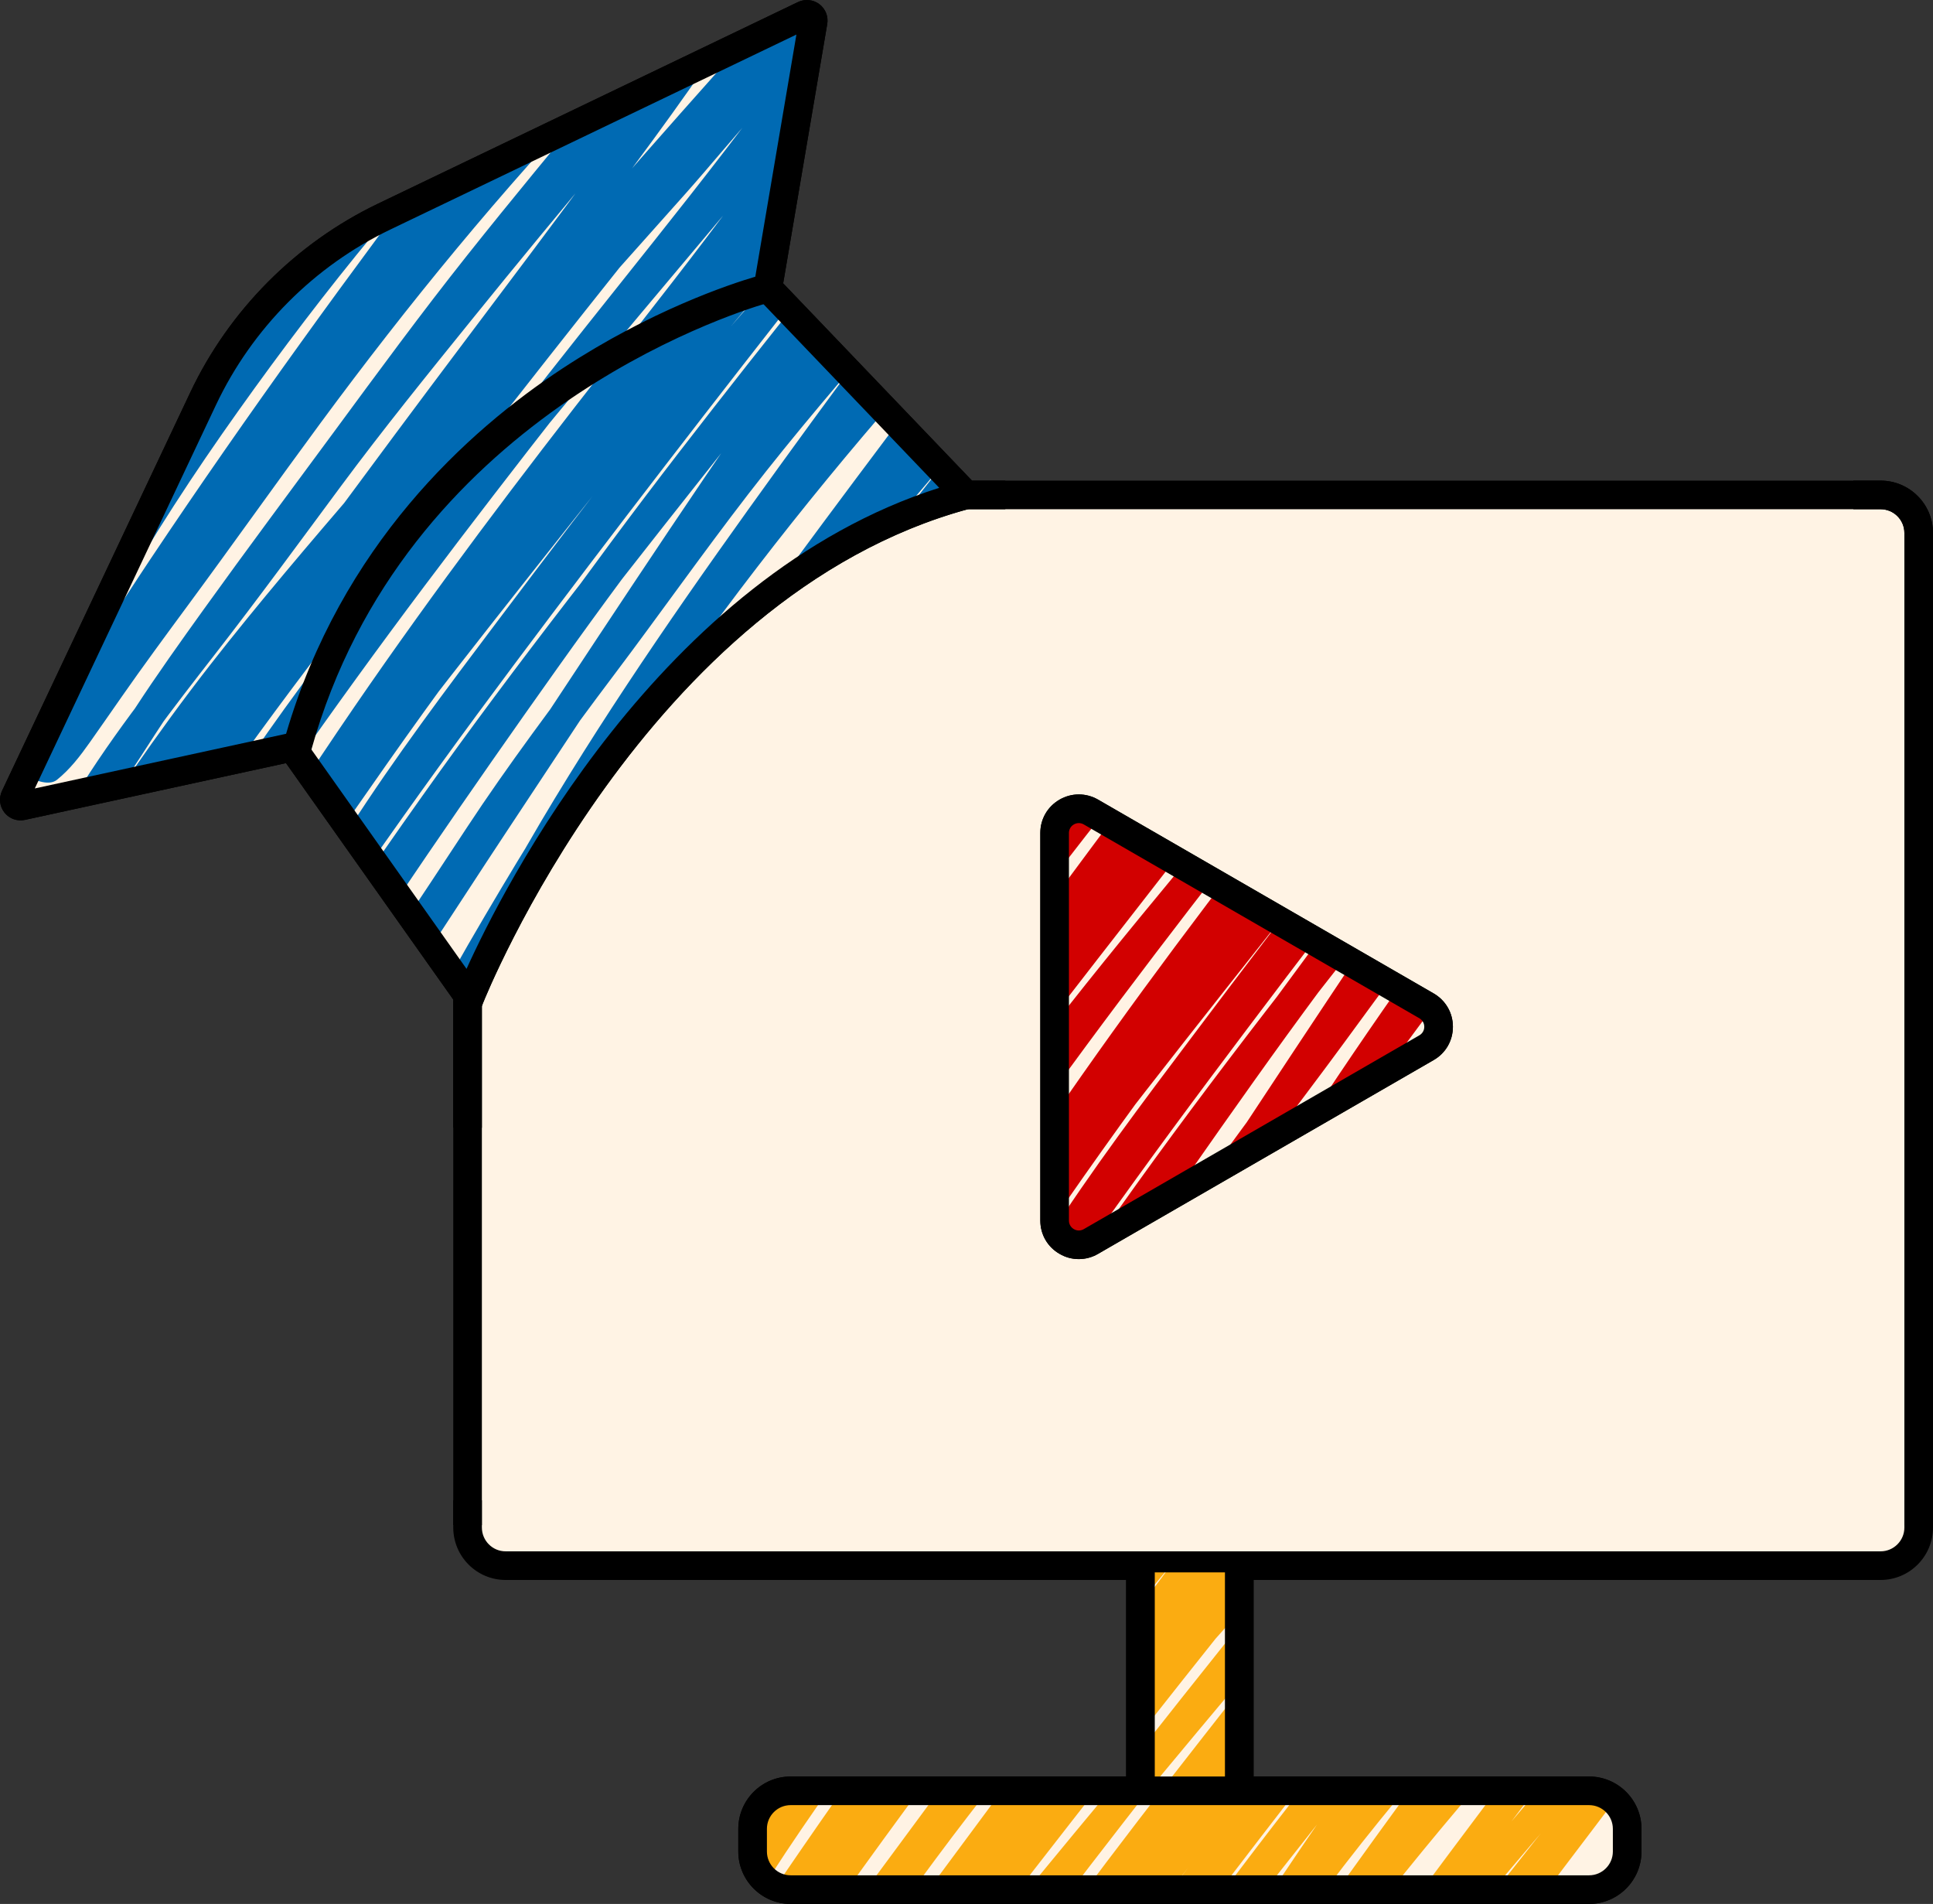 <?xml version="1.0" encoding="utf-8"?>
<!-- Generator: Adobe Illustrator 26.3.1, SVG Export Plug-In . SVG Version: 6.00 Build 0)  -->
<svg version="1.1" id="Layer_1" xmlns="http://www.w3.org/2000/svg" xmlns:xlink="http://www.w3.org/1999/xlink" x="0px" y="0px"
	 viewBox="0 0 298.385 293.84" style="enable-background:new 0 0 298.385 293.84;" xml:space="preserve">
<rect x="0" y="0" width="298.385" height="293.84" fill="#333333" stroke="none"/>
<g id="Layer_1_00000003796217301485951030000003963459777200887454_">
</g>
<g>
	<path style="fill:#FFF3E4;" d="M290.296,74.881h-140.56l-29.6-30.92l6.86-40.36c0.16-0.92-0.21-1.83-0.94-2.39
		c-0.75-0.56-1.72-0.66-2.56-0.26l-64.84,31.12c-12.54,6.02-22.72,16.26-28.66,28.83l-29.05,61.47
		c-0.4,0.86-0.29,1.85,0.3,2.6c0.48,0.6,1.18,0.93,1.93,0.93c0.17,0,0.35-0.02,0.53-0.06l40.75-8.86
		l26.22,37.06v81.71c0,4.07,3.31,7.38,7.37,7.38h96.5v31.75h-52.5c-4.06,0-7.37,3.31-7.37,7.37v3.5
		c0,4.07,3.31,7.38,7.37,7.38h123.25c4.07,0,7.38-3.31,7.38-7.38v-3.5c0-4.06-3.31-7.37-7.38-7.37h-52.5v-31.75h97.5
		c4.07,0,7.38-3.31,7.38-7.38v-153.5C297.676,78.191,294.366,74.881,290.296,74.881z M220.566,158.461
		c0,0.81-0.42,1.53-1.12,1.94l-51.8,29.91c-0.7,0.4-1.53,0.4-2.23,0c-0.7-0.41-1.12-1.13-1.12-1.94v-59.82
		c0-0.8,0.42-1.53,1.12-1.93c0.35-0.2,0.73-0.3,1.11-0.3c0.39,0,0.77,0.1,1.12,0.3l51.8,29.91
		C220.146,156.931,220.566,157.661,220.566,158.461z M32.706,62.181c5.65-11.95,15.33-21.68,27.25-27.4l63.91-30.68
		l-6.65,39.16c-3.49,1-15.91,4.95-29.93,14.15c-14.84,9.74-34.19,27.42-42.56,56.44l-40.61,8.83
		C4.116,122.681,32.706,62.181,32.706,62.181z M47.296,115.811l0.08-0.28c14.24-51.13,63.67-67.33,70.69-69.39
		l28.22,29.48c-44.61,13.51-68.92,63.48-74.13,75.33L47.296,115.811z M245.296,277.881
		c2.41,0,4.38,1.96,4.38,4.37v3.5c0,2.42-1.97,4.38-4.38,4.38H122.046c-2.41,0-4.37-1.96-4.37-4.38v-3.5
		c0-2.41,1.96-4.37,4.37-4.37H245.296z M189.796,274.881h-12.25v-31.75h12.25V274.881z"/>
</g>
<g>
	<defs>
		<path id="SVGID_1_" d="M154.476,74.881v3h-5.18c-50.49,13.7-75.16,76.05-75.4,76.68l-0.22,0.57v18.21h-3
			v-19.3l-26.22-37.06l-40.75,8.86c-0.18,0.04-0.36,0.06-0.53,0.06c-0.75,0-1.45-0.33-1.93-0.93
			c-0.59-0.75-0.7-1.74-0.3-2.6l29.05-61.47c5.94-12.57,16.12-22.81,28.66-28.83l64.84-31.12c0.84-0.4,1.81-0.3,2.56,0.26
			c0.73,0.56,1.1,1.47,0.94,2.39l-6.86,40.36l29.6,30.92H154.476z"/>
	</defs>
	<clipPath id="SVGID_00000173159094079999031450000015093256136635954843_">
		<use xlink:href="#SVGID_1_"  style="overflow:visible;"/>
	</clipPath>
	<g style="clip-path:url(#SVGID_00000173159094079999031450000015093256136635954843_);">
		<path style="fill:#FFF3E4;" d="M154.476,74.881v3h-5.18c-50.49,13.7-75.16,76.05-75.4,76.68l-0.22,0.57v18.21
			h-3v-19.3l-26.22-37.06l-40.75,8.86c-0.18,0.04-0.36,0.06-0.53,0.06c-0.75,0-1.45-0.33-1.93-0.93
			c-0.59-0.75-0.7-1.74-0.3-2.6l29.05-61.47c5.94-12.57,16.12-22.81,28.66-28.83l64.84-31.12c0.84-0.4,1.81-0.3,2.56,0.26
			c0.73,0.56,1.1,1.47,0.94,2.39l-6.86,40.36l29.6,30.92H154.476z"/>
	</g>
	<g style="clip-path:url(#SVGID_00000173159094079999031450000015093256136635954843_);">
		<path style="fill:#006AB3;" d="M5.989,102.607c9.873-17.801,21.859-34.324,34.263-50.426
			c6.146-7.978,12.355-15.915,18.655-23.772c6.26-7.807,12.739-15.455,19.81-22.545c7.89-7.911,16.182-15.759,25.299-22.246
			l-4.179-0.549c-0.506-0.442,0.127-0.118-0.29-0.419c-0.005-0.004,0.041,0.141,0.029,0.149c0.034-0.023,0.039-0.298-0.017,0.013
			c-0.012,0.067-0.023,0.141-0.044,0.207c-0.159,0.498-0.359,0.966-0.614,1.424c-0.698,1.259-1.59,2.424-2.465,3.563
			c-2.003,2.607-4.169,5.089-6.364,7.534c-2.488,2.771-4.755,5.714-7.058,8.641c-4.189,5.324-8.331,10.684-12.428,16.079
			c-16.399,21.592-32.376,43.598-47.441,66.144c-4.163,6.231-8.135,12.585-12.269,18.834c-2.003,3.029-4.061,6.021-6.295,8.885
			c-1.147,1.471-2.255,2.973-3.322,4.504c-0.497,0.713-0.993,1.391-1.311,2.191c-0.258,0.65-0.536,1.154-1.162,1.525
			l4.337,1.815c0.576-2.741,1.694-5.285,2.914-7.794c1.237-2.543,2.475-5.086,3.709-7.631c2.576-5.31,5.211-10.588,8.086-15.744
			c5.697-10.219,12.152-20.004,18.928-29.535c13.394-18.841,27.926-36.759,44.314-53.089c4.683-4.667,9.569-9.101,14.514-13.487
			c2.503-2.221,4.982-4.462,7.44-6.732c1.157-1.069,2.326-2.124,3.506-3.167c1.022-0.902,1.892-2.091,3.258-2.474l-3.894-1.958
			c-1.143,2.264-2.829,4.188-4.504,6.072c-1.845,2.075-3.643,4.189-5.427,6.317c-3.762,4.488-7.49,9.003-11.249,13.494
			c-7.374,8.808-14.771,17.599-21.925,26.587c-7.215,9.064-14.243,18.298-21.242,27.53s-13.462,18.728-19.94,28.274
			c-3.617,5.331-7.338,10.598-10.848,16c-1.436,2.21-2.781,4.475-4.247,6.665c-1.093,1.634-2.546,3.552-2.386,5.62
			c0.062,0.801,1.484,1.348,2.091,1.51c0.826,0.221,1.862,0.304,2.566-0.262c2.019-1.625,3.575-3.657,5.062-5.761
			c1.655-2.343,3.291-4.699,4.932-7.051c3.345-4.795,6.811-9.492,10.282-14.196c6.859-9.296,13.534-18.727,20.391-28.025
			c13.511-18.322,27.971-35.977,43.698-52.447c4.376-4.582,8.949-8.939,13.721-13.108c2.028-1.771,4.166-3.44,6.124-5.288
			c0.658-0.621,1.312-1.245,2.005-1.827c0.309-0.259,0.621-0.525,0.958-0.747c0.124-0.081,0.268-0.14,0.386-0.228
			c0.507-0.377,0.103,0.236-1.277-0.167l-1.919-2.152c-2.539,4.34-5.924,8.079-9.295,11.78c-3.628,3.983-7.044,8.125-10.48,12.273
			c-7.153,8.633-14.315,17.26-21.292,26.038c-7.038,8.855-13.717,17.959-20.423,27.064c-6.729,9.136-13.52,18.225-20.142,27.439
			c-3.643,5.07-7.274,10.156-10.688,15.384c-3.43,5.252-6.734,10.589-10.488,15.62l4.485,1.89
			c5.328-9.129,11.874-17.534,18.353-25.863c6.631-8.524,12.988-17.232,19.418-25.907c6.521-8.798,13.417-17.317,20.302-25.831
			c6.888-8.517,13.855-16.968,20.908-25.348c3.958-4.703,7.95-9.376,11.973-14.023c1.887-2.179,3.774-4.358,5.641-6.555
			c1.711-2.013,3.494-3.971,5.665-5.5l-4.657-1.592c-1.106,2.481-2.958,4.695-4.481,6.932c-1.652,2.428-3.302,4.857-4.981,7.267
			c-3.372,4.842-6.881,9.59-10.38,14.341c-6.919,9.392-13.934,18.712-20.952,28.031c-14.18,18.829-28.089,37.855-42.122,56.793
			c-3.849,5.194-7.761,10.34-11.609,15.534c-1.594,2.152-3.291,4.276-4.698,6.557c-0.788,1.278-1.851,3.661-3.364,4.193
			l4.337,1.815c1.117-2.717,2.751-5.126,4.404-7.539c1.736-2.535,3.463-5.076,5.205-7.607
			c3.47-5.039,7.005-10.026,10.717-14.891c7.342-9.623,15.172-18.859,23.042-28.05c16.084-18.785,32.084-37.642,48.436-56.195
			c4.648-5.273,9.326-10.519,13.997-15.772c2.031-2.284,4.058-4.566,6.015-6.914c1.877-2.251,3.815-4.626,6.241-6.312
			l-4.337-1.815c-1.467,2.574-3.407,4.909-5.183,7.273c-1.846,2.457-3.716,4.896-5.609,7.317
			c-3.762,4.811-7.634,9.534-11.485,14.273c-7.791,9.589-15.575,19.184-23.245,28.87c-7.571,9.56-14.979,19.248-22.464,28.874
			c-7.446,9.575-14.888,19.156-22.095,28.914c-4.021,5.444-7.915,10.978-11.863,16.475c-2.021,2.814-4.067,5.612-6.178,8.36
			c-1.733,2.256-3.184,4.848-5.392,6.686l4.657,1.592c2.808-5.065,6.18-9.786,9.544-14.49
			c3.43-4.796,6.81-9.628,10.264-14.407c6.888-9.533,13.946-18.944,21.136-28.251c7.284-9.428,14.703-18.735,22.47-27.77
			c7.653-8.902,15.519-17.616,23.325-26.384c7.892-8.865,15.28-18.868,25.216-25.585l-4.337-1.815
			c-0.013,1.185-0.863,1.953-1.52,2.857c-0.859,1.181-1.681,2.39-2.537,3.573c-1.763,2.434-3.559,4.844-5.359,7.25
			c-3.487,4.661-7.045,9.269-10.639,13.848c-7.247,9.235-14.636,18.358-21.883,27.593c-14.447,18.411-28.682,37.053-42.113,56.221
			c-3.827,5.462-7.637,10.935-11.476,16.389c-3.653,5.19-7.111,10.608-11.264,15.42l4.657,1.592
			c2.37-5.258,5.993-10.015,9.219-14.771c3.285-4.842,6.597-9.666,9.913-14.486c6.66-9.683,13.814-19.015,21.157-28.187
			c14.898-18.609,30.254-36.87,45.597-55.113c4.308-5.123,8.615-10.248,12.937-15.36c2.153-2.547,4.328-5.075,6.493-7.612
			c1.791-2.098,3.379-4.396,5.664-5.999l-4.657-1.592c-0.095,2.41-1.782,4.659-3.052,6.617c-1.438,2.217-3.004,4.347-4.562,6.48
			c-3.171,4.344-6.23,8.768-9.427,13.094c-6.493,8.784-13.244,17.372-19.984,25.966c-13.502,17.216-26.682,34.661-39.066,52.703
			c-3.507,5.109-6.934,10.271-10.348,15.443c-1.721,2.607-3.445,5.213-5.197,7.799c-1.728,2.552-3.611,5.006-5.25,7.615
			c-1.049,1.67,3.542,3.204,4.485,1.89c7.209-10.052,14.127-20.309,21.336-30.362c7.027-9.799,14.256-19.455,21.721-28.925
			c15.369-19.498,31.652-38.289,47.597-57.314c4.275-5.101,8.495-10.257,12.968-15.187c2.187-2.41,4.461-4.731,6.762-7.032
			c2.342-2.343,4.73-4.635,7.44-6.554l-4.491-0.894c0.422,0.581-2.363,3.479-2.829,4.117c-1.877,2.57-3.853,5.065-5.862,7.532
			c-4.194,5.149-8.47,10.232-12.75,15.309c-8.604,10.207-17.289,20.347-25.819,30.617
			c-17.136,20.632-33.655,41.804-50.018,63.05c-4.58,5.947-9.191,11.874-13.693,17.88
			c-4.247,5.666-8.823,11.452-11.765,17.934c-0.675,1.487,3.802,2.69,4.657,1.592c8.055-10.34,15.793-20.917,23.271-31.681
			c7.432-10.696,15.083-21.197,22.996-31.543c8.005-10.466,16.098-20.867,24.487-31.029
			c8.271-10.02,16.747-19.867,25.208-29.727c4.741-5.525,9.518-10.976,14.564-16.226c2.385-2.482,4.812-4.925,7.138-7.462
			c2.139-2.332,4.283-4.723,6.977-6.429l-3.858-0.772c-0.569-0.596-0.22-0.724-0.445-0.125
			c-0.137,0.364-0.291,0.713-0.476,1.056c-0.469,0.866-1.048,1.677-1.623,2.475s-1.169,1.573-1.782,2.337
			c-0.204,0.255-0.427,0.499-0.623,0.76c-0.185,0.248-0.515,0.379,0.03,0.102l4.337,1.815
			c-0.137,0.338-0.206,0.335-0.097,0.189c1.152-1.539-3.486-3.203-4.485-1.89c-7.8,10.253-16.241,20.021-24.24,30.12
			c-8.087,10.211-16.032,20.533-23.969,30.86c-15.719,20.454-31.478,40.869-46.313,61.981
			c-8.392,11.942-16.379,24.147-24.307,36.399c-1.07,1.653,3.511,3.183,4.485,1.89c1.838-2.438,3.185-5.265,4.826-7.839
			c1.761-2.764,3.531-5.523,5.308-8.277c3.633-5.632,7.235-11.283,10.843-16.931c7.002-10.962,14.542-21.482,22.366-31.87
			c7.759-10.301,15.495-20.622,23.501-30.733c8.009-10.115,16.383-19.894,25.028-29.468
			c9.419-10.431,19.111-20.673,30.002-29.593l-4.179-0.549l0.115,0.085c-0.238-0.431-0.324-0.508-0.258-0.231
			c-0.136,0.078,0.475-0.629-0.055,0.118c-0.157,0.222-0.225,0.578-0.367,0.822c-0.433,0.739-1.027,1.404-1.589,2.045
			c-1.19,1.355-2.351,2.7-3.493,4.1c-3.969,4.867-8.041,9.649-12.021,14.507c-8.072,9.853-15.994,19.826-23.88,29.828
			c-15.652,19.854-31.357,39.642-45.978,60.278c-8.062,11.379-16.068,22.858-22.752,35.117
			c-0.434,0.797,1.339,1.6,1.776,1.747c0.844,0.284,2.151,0.53,2.881-0.155c1.764-1.655,2.923-3.925,4.265-5.915
			c1.638-2.429,3.26-4.869,4.884-7.307c3.221-4.837,6.467-9.657,9.743-14.458c6.612-9.692,13.333-19.309,20.134-28.87
			c13.416-18.861,27.579-37.136,42.003-55.233c4.08-5.119,8.241-10.171,12.412-15.215c4-4.838,7.788-9.934,12.239-14.374
			l-4.179-0.549c-0.02-0.018-0.567-0.595-0.389-0.777c-0.02,0.021-0.002,0.118-0.018,0.14
			c-0.066,0.09-0.102,0.345-0.141,0.452c-0.167,0.45-0.413,0.88-0.652,1.294c-0.751,1.298-1.617,2.537-2.477,3.765
			c-1.872,2.675-3.836,5.284-5.809,7.885c-6.552,8.643-12.64,17.676-18.845,26.57
			c-15.29,21.918-29.884,44.308-44.628,66.594c-8.092,12.231-15.907,24.693-24.461,36.609l4.657,1.592
			c1.051-2.572,2.741-4.917,4.235-7.248c1.592-2.483,3.228-4.938,4.873-7.386c3.244-4.827,6.469-9.666,9.659-14.53
			c6.381-9.731,13.147-19.107,20.151-28.396c7.003-9.288,13.701-18.805,20.808-28.015c7.206-9.339,14.906-18.281,22.619-27.201
			c4.316-4.991,8.616-9.996,12.988-14.938c2.162-2.444,4.343-4.87,6.55-7.273c2.133-2.322,4.198-4.721,6.667-6.7l-4.485-1.89
			c-2.85,4.555-6.096,8.837-9.361,13.099c-3.384,4.417-6.724,8.867-10.06,13.321
			c-6.782,9.056-13.51,18.152-20.138,27.322c-12.866,17.8-25.524,35.818-36.735,54.719c-3.109,5.242-6.044,10.578-9.011,15.901
			c-1.512,2.711-3.044,5.413-4.674,8.055s-3.416,5.176-4.901,7.903c-0.732,1.345,3.809,2.781,4.657,1.592
			c1.565-2.194,2.812-4.579,4.069-6.957c1.397-2.642,2.879-5.239,4.382-7.821c2.915-5.007,5.888-9.985,8.942-14.909
			c6.119-9.866,12.627-19.488,19.411-28.908c13.574-18.848,28.295-36.741,44.082-53.777
			c4.471-4.825,9.024-9.561,13.765-14.123c1.569-1.51,3.128-3.025,4.68-4.552c1.163-1.143,2.839-2.999,4.386-3.292
			l-3.894-1.958c-2.194,4.346-5.143,8.244-8.172,12.036c-3.203,4.011-6.401,8.018-9.529,12.088
			c-6.644,8.644-13.235,17.329-19.757,26.066c-12.837,17.197-25.598,34.505-37.471,52.387
			c-3.365,5.069-6.626,10.199-9.773,15.406c-1.141,1.887-2.245,3.793-3.49,5.613c-0.82,1.198-2.081,2.695-2.01,4.224
			c0.064,1.381,3.904,2.379,4.657,1.248c5.822-8.744,11.482-17.607,17.468-26.241c5.729-8.264,11.853-16.25,18.179-24.065
			c6.467-7.988,13.157-15.795,19.792-23.643c6.682-7.903,13.402-15.775,20.324-23.469
			c3.83-4.257,7.805-8.357,11.79-12.467c0.842-0.868,1.647-1.769,2.506-2.621c0.628-0.622,1.271-1.232,1.954-1.794
			c0.266-0.219,0.535-0.441,0.826-0.627c0.124-0.08,0.253-0.15,0.381-0.224c0.07-0.04,0.569-0.216,0.234-0.125
			l-3.721-2.256c-9.376,14.001-19.648,27.367-29.854,40.766c-10.453,13.724-20.556,27.7-30.858,41.536
			c-2.894,3.887-5.829,7.741-8.789,11.579c-1.456,1.888-2.904,3.783-4.342,5.685c-1.407,1.861-2.634,3.855-4.408,5.396
			l4.657,1.592c4.261-7.704,9.888-14.669,15.043-21.782c5.336-7.363,10.679-14.722,16.103-22.02
			c10.64-14.315,21.456-28.605,33.452-41.822c3.383-3.728,6.885-7.345,10.385-10.963
			c1.669-1.726,3.35-3.443,4.984-5.202c1.355-1.46,2.684-2.854,4.61-3.52l-4.337-1.815
			c-0.572,4.171-3.195,7.968-5.134,11.62c-2.253,4.244-4.583,8.447-6.962,12.622
			c-4.724,8.291-9.631,16.477-14.542,24.659c-9.778,16.291-19.865,32.418-29.171,48.987
			c-5.191,9.242-10.158,18.606-14.994,28.038c-0.703,1.372,3.98,2.95,4.83,1.294
			c8.602-16.776,17.768-33.197,27.495-49.345c9.849-16.351,19.848-32.621,29.388-49.155c2.687-4.657,5.323-9.345,7.867-14.083
			c1.177-2.191,2.328-4.396,3.507-6.587c1.152-2.141,2.214-4.323,2.547-6.756c0.251-1.832-3.209-2.205-4.337-1.815
			c-3.47,1.198-5.909,4.685-8.365,7.232c-3.225,3.346-6.475,6.669-9.646,10.065c-6.148,6.584-11.946,13.484-17.561,20.526
			c-11.375,14.268-22.162,28.994-32.873,43.763c-5.865,8.087-12.272,16.003-17.118,24.764
			c-0.439,0.794,1.343,1.602,1.776,1.747c0.873,0.293,2.116,0.51,2.881-0.155c1.482-1.288,2.495-2.86,3.665-4.412
			c1.336-1.773,2.68-3.539,4.031-5.3c2.652-3.455,5.316-6.898,7.927-10.383c5.164-6.892,10.238-13.851,15.335-20.793
			c10.099-13.753,20.558-27.23,30.769-40.899c5.678-7.601,11.242-15.29,16.522-23.175c1.086-1.622-2.735-2.523-3.721-2.256
			c-2.711,0.733-4.869,3.383-6.714,5.361c-2.89,3.098-5.926,6.059-8.805,9.171c-7.109,7.684-13.93,15.634-20.705,23.612
			c-13.345,15.715-26.865,31.344-38.843,48.147c-6.921,9.708-13.306,19.797-19.913,29.718l4.657,1.248
			c-0.037-0.786,1.33-2.455,1.878-3.247c1.136-1.643,2.119-3.388,3.152-5.097c2.77-4.585,5.618-9.115,8.561-13.59
			c5.878-8.938,12.023-17.696,18.267-26.381c12.6-17.526,25.516-34.823,38.652-51.95c3.448-4.495,6.93-8.954,10.481-13.367
			c3.422-4.252,6.743-8.609,9.211-13.498c0.31-0.614-0.839-1.324-1.189-1.501c-0.811-0.411-1.799-0.629-2.705-0.457
			c-3.114,0.589-5.468,3.641-7.616,5.742c-4.261,4.169-8.579,8.258-12.671,12.599c-8.086,8.576-15.97,17.348-23.553,26.373
			c-15.053,17.914-28.957,36.912-41.499,56.665c-3.514,5.534-6.891,11.155-10.219,16.803c-1.713,2.907-3.408,5.827-5.029,8.786
			c-1.499,2.737-2.842,5.555-4.66,8.103l4.657,1.592c1.299-2.386,2.871-4.605,4.308-6.907c1.465-2.347,2.845-4.748,4.204-7.157
			c2.695-4.773,5.291-9.6,8.048-14.338c5.451-9.366,11.288-18.503,17.334-27.495
			c12.411-18.461,25.556-36.431,38.862-54.253c3.694-4.948,7.386-9.9,11.138-14.804c3.688-4.82,7.418-9.618,10.641-14.769
			c1.134-1.812-3.352-2.798-4.485-1.89c-2.17,1.739-4.015,3.803-5.885,5.849c-1.966,2.151-3.932,4.302-5.87,6.477
			c-3.957,4.441-7.845,8.942-11.733,13.442c-7.766,8.988-15.576,17.947-22.939,27.273c-7.222,9.148-13.915,18.695-20.901,28.022
			s-14.024,18.634-20.446,28.399c-3.647,5.546-7.293,11.09-10.999,16.596c-1.781,2.646-3.557,5.295-5.283,7.977
			c-1.702,2.644-3.643,5.323-4.838,8.245c-0.618,1.513,3.837,2.735,4.657,1.592c7.783-10.843,14.901-22.166,22.266-33.293
			c7.5-11.33,14.982-22.671,22.488-33.996c7.538-11.373,15.137-22.698,22.93-33.898c3.838-5.517,7.706-11.014,11.588-16.5
			c2.723-3.849,5.379-7.757,8.228-11.514c2.218-2.926,4.439-5.853,6.531-8.871c0.969-1.399,1.932-2.817,2.74-4.317
			c0.515-0.957,1.004-1.954,0.036-2.825c-0.891-0.802-3.173-1.553-4.179-0.549c-3.936,3.927-7.293,8.392-10.83,12.67
			c-3.703,4.479-7.412,8.955-11.062,13.478c-7.293,9.036-14.479,18.164-21.573,27.357c-14.206,18.406-27.666,37.366-40.821,56.534
			c-3.709,5.404-7.386,10.831-11.025,16.284c-1.807,2.708-3.605,5.421-5.421,8.122c-1.544,2.297-2.915,5.021-4.947,6.927
			l4.657,1.592c6.073-11.138,13.304-21.593,20.596-31.956s14.854-20.68,22.61-30.774c7.882-10.259,15.962-20.369,23.968-30.532
			c7.982-10.132,15.996-20.24,24.159-30.227c4.488-5.49,9.094-10.882,13.559-16.391c1.207-1.49,2.554-2.864,3.737-4.37
			c0.971-1.235,2.42-3.228,0.692-4.508c-1.063-0.787-2.998-1.516-4.179-0.549c-9.764,7.996-18.573,17.06-27.074,26.366
			c-8.603,9.418-16.988,19.013-24.978,28.958c-8.076,10.053-15.844,20.347-23.602,30.647
			c-7.838,10.406-15.685,20.805-22.733,31.771c-4.02,6.254-7.986,12.542-12.021,18.787
			c-2.046,3.166-4.085,6.336-6.113,9.514c-0.897,1.406-1.818,2.801-2.649,4.247c-0.863,1.502-1.659,3.034-2.705,4.421
			l4.485,1.89c7.048-10.892,14.119-21.766,21.525-32.419c7.393-10.634,15.005-21.115,22.759-31.488
			c15.476-20.702,31.295-41.183,47.277-61.497c4.536-5.766,9.112-11.5,13.75-17.184
			c4.54-5.563,9.169-11.056,13.518-16.772l-4.485-1.89c-0.093,0.125-0.19,0.264-0.248,0.407
			c-0.297,0.732,0.992,1.44,1.461,1.639c0.827,0.351,2.032,0.604,2.876,0.176c0.54-0.274,0.925-0.922,1.289-1.377
			c0.739-0.924,1.455-1.867,2.131-2.838c1.004-1.44,3.104-3.866,1.528-5.518c-0.732-0.767-2.878-1.393-3.858-0.772
			c-2.403,1.522-4.436,3.437-6.366,5.513c-2.062,2.219-4.138,4.417-6.243,6.596c-4.415,4.572-8.769,9.186-12.904,14.014
			c-8.558,9.993-17.166,19.944-25.595,30.047s-16.59,20.443-24.626,30.875c-8.05,10.452-15.97,20.989-23.502,31.821
			c-8.411,12.096-16.99,24.051-26.045,35.676l4.657,1.592c2.714-5.979,6.93-11.317,10.835-16.555
			c3.996-5.36,8.108-10.635,12.181-15.937c8.281-10.78,16.643-21.497,25.071-32.162c8.31-10.517,16.635-21.027,25.175-31.359
			c8.609-10.415,17.395-20.682,26.113-31.006c4.81-5.696,9.617-11.396,14.326-17.176c2.246-2.757,4.329-5.627,6.515-8.428
			c1.011-1.296,3.494-3.416,2.188-5.212c-0.892-1.227-3.227-1.789-4.491-0.894c-4.683,3.315-8.718,7.68-12.617,11.862
			c-4.059,4.354-7.87,8.93-11.69,13.493c-8.005,9.563-16.038,19.103-24.05,28.661c-15.736,18.773-31.236,37.662-45.616,57.506
			c-8.101,11.179-15.808,22.635-23.853,33.853l4.485,1.89c1.422-2.263,3.053-4.386,4.557-6.594
			c1.574-2.31,3.124-4.637,4.667-6.969c3.115-4.707,6.214-9.424,9.386-14.093c6.175-9.089,12.536-18.052,19.057-26.896
			c13.043-17.693,27.006-34.674,40.171-52.273c3.618-4.836,7.071-9.784,10.617-14.671c1.778-2.451,3.598-4.875,5.254-7.411
			c1.403-2.149,3.418-4.758,3.522-7.406c0.075-1.908-3.455-2.435-4.657-1.592c-2.021,1.418-3.491,3.377-5.045,5.262
			c-1.859,2.255-3.803,4.445-5.694,6.674c-3.896,4.594-7.764,9.211-11.647,13.817c-7.758,9.204-15.472,18.446-23.158,27.71
			c-15.11,18.211-30.488,36.303-44.12,55.669c-3.82,5.426-7.539,10.928-11.274,16.413
			c-3.63,5.332-7.726,10.675-10.387,16.579c-0.689,1.528,3.774,2.615,4.657,1.592c3.675-4.258,6.746-9.011,9.982-13.6
			c3.468-4.918,6.918-9.848,10.364-14.782c6.781-9.709,13.732-19.289,20.845-28.758c14.117-18.793,28.732-37.174,43.293-55.621
			c4.108-5.205,8.181-10.439,12.164-15.74c1.95-2.595,3.891-5.198,5.8-7.825c0.954-1.313,1.867-2.657,2.824-3.968
			c0.761-1.042,1.85-2.081,1.865-3.452c0.017-1.581-3.151-2.617-4.337-1.815c-8.852,5.984-15.5,14.331-22.508,22.259
			c-7.931,8.972-15.982,17.838-23.838,26.876c-15.63,17.98-30.15,36.922-44.174,56.173
			c-3.955,5.43-7.812,10.929-11.717,16.394c-3.771,5.277-7.555,10.545-10.704,16.226c-0.44,0.793,1.344,1.602,1.776,1.747
			c0.889,0.298,2.097,0.498,2.881-0.155c1.945-1.619,3.232-3.821,4.731-5.824c1.811-2.42,3.65-4.816,5.426-7.263
			c3.593-4.953,7.091-9.975,10.697-14.919c7.193-9.864,14.652-19.53,22.141-29.169c15.157-19.508,30.346-38.966,45.921-58.144
			c4.317-5.316,8.674-10.603,12.908-15.985c2.1-2.67,4.173-5.361,6.216-8.075c2.021-2.684,4.153-5.332,5.819-8.256
			c0.386-0.677-1.072-1.474-1.461-1.639c-0.74-0.314-2.143-0.685-2.876-0.176
			c-4.357,3.027-7.457,7.549-10.946,11.477c-4.12,4.638-8.251,9.267-12.365,13.911c-8.371,9.451-16.658,18.976-24.894,28.545
			c-8.146,9.463-16.221,18.986-24.347,28.465c-7.93,9.251-15.869,18.504-23.366,28.112c-4.188,5.367-8.189,10.865-12.062,16.464
			c-2.031,2.936-4.038,5.889-6.055,8.836c-1.864,2.723-3.748,5.446-5.008,8.513c-0.3,0.73,0.994,1.441,1.461,1.639
			c0.908,0.385,1.939,0.505,2.876,0.176c1.524-0.535,2.533-2.297,3.347-3.578c1.152-1.812,2.368-3.55,3.639-5.286
			c3.423-4.676,6.939-9.284,10.404-13.93c7.113-9.537,14.127-19.147,21.179-28.729
			c14.072-19.121,28.503-37.974,42.624-57.059c3.95-5.339,7.915-10.674,11.733-16.109c1.876-2.67,3.712-5.368,5.547-8.066
			c1.744-2.563,3.833-5.089,5.1-7.933c0.372-0.835-1.281-1.58-1.776-1.747c-0.949-0.319-2.026-0.447-2.881,0.155
			c-3.948,2.78-6.88,6.951-10.015,10.566c-3.547,4.089-7.078,8.193-10.575,12.326c-7.075,8.362-14.065,16.797-20.973,25.297
			s-13.872,17.032-20.48,25.794c-6.488,8.603-12.705,17.402-19.32,25.911c-7.32,9.417-14.872,18.809-20.897,29.132
			c-1,1.713,3.52,3.183,4.485,1.89c3.285-4.401,6.228-9.037,9.207-13.647c3.07-4.75,6.291-9.391,9.569-13.999
			c6.575-9.245,13.35-18.345,20.089-27.47c6.727-9.109,13.35-18.286,20.347-27.191c6.926-8.814,14.064-17.459,21.214-26.092
			c3.837-4.632,7.585-9.353,11.624-13.812c3.844-4.243,7.849-8.417,10.757-13.387c0.674-1.152-1.066-1.904-1.919-2.152
			c-3.58-1.044-6.226,2.719-8.632,4.753c-4.472,3.779-8.883,7.637-13.083,11.718c-8.304,8.07-16.022,16.812-23.527,25.621
			c-7.639,8.966-14.994,18.176-22.056,27.603c-7.024,9.375-13.798,18.933-20.705,28.394c-3.91,5.357-7.922,10.638-11.735,16.065
			c-1.967,2.799-3.912,5.613-5.879,8.411c-1.725,2.454-3.439,4.906-5.796,6.803l4.657,1.248
			c-0.124-1.608,1.473-3.497,2.312-4.737c1.341-1.982,2.544-4.053,3.845-6.062c3.107-4.797,6.407-9.469,9.618-14.197
			c6.437-9.479,12.829-18.995,19.705-28.164c13.801-18.403,28.123-36.365,42.891-53.998c4.173-4.983,8.32-9.988,12.489-14.974
			c1.946-2.328,3.9-4.648,5.918-6.914c1.888-2.12,3.702-4.276,4.989-6.825c0.31-0.614-0.839-1.324-1.189-1.501
			c-0.757-0.384-1.855-0.695-2.705-0.457c-2.58,0.722-4.258,2.721-6.197,4.465c-2.237,2.012-4.417,4.086-6.662,6.089
			c-4.476,3.993-9.007,7.929-13.342,12.077c-8.515,8.149-16.579,16.798-24.227,25.763c-7.585,8.891-14.667,18.188-21.52,27.651
			c-6.891,9.516-13.486,19.263-19.401,29.42c-3.323,5.707-6.388,11.545-9.292,17.476c-1.509,3.08-2.983,6.177-4.497,9.255
			c-1.393,2.832-2.749,5.68-3.402,8.788c-0.348,1.659,3.314,2.42,4.337,1.815c1.368-0.809,1.637-1.674,2.324-3.012
			c0.752-1.466,1.987-2.854,2.976-4.171c1.99-2.648,3.988-5.267,5.85-8.009c3.832-5.641,7.41-11.451,11.163-17.145
			c7.585-11.51,15.493-22.805,23.529-34.004c8.11-11.302,16.294-22.553,24.679-33.653c4.181-5.535,8.408-11.034,12.685-16.495
			c2.704-3.453,5.327-6.998,8.266-10.255c2.461-2.727,4.897-5.493,7.114-8.425c1.003-1.326,2.014-2.705,2.742-4.207
			c0.51-1.053,0.742-2.162-0.248-3.028c-1.042-0.912-2.985-1.398-4.179-0.549c-8.208,5.84-15.584,12.824-22.82,19.806
			c-7.217,6.964-13.811,14.537-20.132,22.313c-12.848,15.804-25.493,31.902-37.19,48.58
			c-6.541,9.327-12.703,18.92-18.23,28.885c-0.73,1.316,3.922,2.931,4.83,1.294l0,0L5.989,102.607z"/>
	</g>
</g>
<g>
	<path d="M74.385,174.05h-4.418v-19.783l-25.818-36.494l-40.292,8.761c-1.186,0.261-2.412-0.182-3.163-1.119
		c-0.756-0.961-0.903-2.239-0.39-3.342l29.052-61.474c6.009-12.717,16.306-23.075,28.994-29.166l64.84-31.121
		c1.073-0.511,2.335-0.384,3.291,0.331c0.955,0.732,1.417,1.91,1.214,3.079l-6.8,40.006l29.145,30.444h5.146v4.417h-5.795
		c-49.787,13.577-74.595,75.6-74.832,76.223l-0.174,0.45v18.787L74.385,174.05z M71.385,172.632h1.582
		l0.048-17.757l0.221-0.57c0.238-0.626,25.35-63.398,75.875-77.108l0.186-0.024h4.472v-1.583h-4.334l-30.057-31.396
		l0.061-0.351l6.86-40.36c0.113-0.65-0.145-1.304-0.673-1.708c-0.534-0.401-1.219-0.471-1.824-0.183l-64.839,31.118
		c-12.396,5.951-22.456,16.07-28.326,28.494l-29.05,61.47c-0.289,0.622-0.209,1.317,0.216,1.858
		c0.415,0.519,1.062,0.767,1.749,0.617l41.212-8.961l26.621,37.627v18.816L71.385,172.632z"/>
</g>
<g>
	<path d="M297.676,82.251v3.5h-3v-3.5c0-2.41-1.97-4.37-4.38-4.37H149.086v-3h141.21c4.07,0,7.38,3.31,7.38,7.37
		H297.676z"/>
</g>
<g>
	<path d="M298.385,86.459h-4.418v-4.208c0-2.019-1.646-3.661-3.671-3.661H148.377v-4.417h141.919
		c4.46,0,8.089,3.624,8.089,8.078V86.459z M295.385,85.042h1.582v-2.792c0-3.673-2.992-6.661-6.671-6.661H149.795
		v1.583h140.501c2.806,0,5.089,2.278,5.089,5.078V85.042z"/>
</g>
<g>
	<path d="M297.676,232.251v3.5c0,4.07-3.31,7.38-7.38,7.38H78.046c-4.06,0-7.37-3.31-7.37-7.38v-3.5h3v3.5
		c0,2.42,1.96,4.38,4.37,4.38h212.25c2.41,0,4.38-1.96,4.38-4.38v-3.5h3V232.251z"/>
</g>
<g>
	<path d="M290.296,243.84H78.046c-4.455,0-8.079-3.629-8.079-8.089v-4.209h4.418v4.209c0,2.024,1.643,3.671,3.661,3.671
		h212.25c2.024,0,3.671-1.646,3.671-3.671v-4.209h4.418v4.209
		C298.385,240.211,294.756,243.84,290.296,243.84z M71.385,232.96v2.791c0,3.679,2.988,6.671,6.661,6.671
		h212.25c3.679,0,6.671-2.992,6.671-6.671v-2.791h-1.582v2.791c0,2.806-2.283,5.089-5.089,5.089H78.046
		c-2.801,0-5.079-2.283-5.079-5.089v-2.791H71.385z"/>
</g>
<g>
	<defs>
		<path id="SVGID_00000128455395000914060550000000062579970479301508_" d="M252.676,282.251v3.5c0,4.07-3.31,7.38-7.38,7.38
			H122.046c-4.06,0-7.37-3.31-7.37-7.38v-3.5c0-4.06,3.31-7.37,7.37-7.37h52.5v-32.92h18.25v32.92h52.5
			C249.366,274.881,252.676,278.191,252.676,282.251z"/>
	</defs>
	<clipPath id="SVGID_00000090290707062938749460000014742782045723414918_">
		<use xlink:href="#SVGID_00000128455395000914060550000000062579970479301508_"  style="overflow:visible;"/>
	</clipPath>
	<g style="clip-path:url(#SVGID_00000090290707062938749460000014742782045723414918_);">
		<path style="fill:#FFF3E4;" d="M252.676,282.251v3.5c0,4.07-3.31,7.38-7.38,7.38H122.046c-4.06,0-7.37-3.31-7.37-7.38
			v-3.5c0-4.06,3.31-7.37,7.37-7.37h52.5v-32.92h18.25v32.92h52.5
			C249.366,274.881,252.676,278.191,252.676,282.251z"/>
	</g>
	<g style="clip-path:url(#SVGID_00000090290707062938749460000014742782045723414918_);">
		<path style="fill:#FBAC11;" d="M97.956,314.254c9.873-17.801,21.859-34.324,34.263-50.426
			c6.146-7.978,12.355-15.915,18.655-23.772c6.26-7.807,12.739-15.455,19.81-22.545
			c7.89-7.911,16.182-15.759,25.299-22.246l-4.179-0.549c-0.506-0.442,0.127-0.118-0.29-0.419
			c-0.005-0.004,0.041,0.141,0.029,0.149c0.034-0.023,0.039-0.298-0.017,0.013c-0.012,0.067-0.023,0.141-0.044,0.207
			c-0.159,0.498-0.359,0.966-0.614,1.424c-0.698,1.259-1.59,2.424-2.465,3.563c-2.003,2.607-4.169,5.089-6.364,7.534
			c-2.488,2.771-4.755,5.714-7.058,8.641c-4.189,5.324-8.331,10.684-12.428,16.079
			c-16.399,21.592-32.376,43.598-47.441,66.144c-4.163,6.231-8.135,12.585-12.269,18.834
			c-2.003,3.029-4.061,6.021-6.295,8.885c-1.147,1.471-2.255,2.973-3.322,4.504c-0.497,0.713-0.993,1.391-1.311,2.191
			c-0.258,0.65-0.536,1.154-1.162,1.525l4.337,1.815c0.576-2.741,1.694-5.285,2.914-7.794
			c1.237-2.543,2.475-5.086,3.709-7.631c2.576-5.31,5.211-10.588,8.086-15.744c5.697-10.219,12.152-20.004,18.928-29.535
			c13.394-18.841,27.926-36.759,44.314-53.089c4.683-4.667,9.569-9.101,14.514-13.487
			c2.503-2.221,4.982-4.462,7.44-6.732c1.157-1.069,2.326-2.124,3.506-3.167c1.022-0.902,1.892-2.091,3.258-2.474
			l-3.894-1.958c-1.143,2.264-2.829,4.188-4.504,6.072c-1.845,2.075-3.643,4.189-5.427,6.317
			c-3.762,4.488-7.49,9.003-11.249,13.494c-7.374,8.808-14.771,17.599-21.925,26.587
			c-7.215,9.064-14.243,18.298-21.242,27.53c-6.971,9.195-13.462,18.728-19.94,28.274
			c-3.617,5.331-7.338,10.598-10.848,16c-1.436,2.21-2.781,4.475-4.247,6.665c-1.093,1.634-2.546,3.552-2.386,5.62
			c0.062,0.801,1.484,1.348,2.091,1.51c0.826,0.221,1.862,0.304,2.566-0.262c2.019-1.625,3.575-3.657,5.062-5.761
			c1.655-2.343,3.291-4.699,4.932-7.051c3.345-4.795,6.811-9.492,10.282-14.196
			c6.859-9.296,13.534-18.727,20.391-28.025c13.511-18.322,27.971-35.977,43.698-52.447
			c4.376-4.582,8.949-8.939,13.721-13.108c2.028-1.771,4.166-3.44,6.124-5.288c0.658-0.621,1.312-1.245,2.005-1.827
			c0.309-0.259,0.621-0.525,0.958-0.747c0.124-0.081,0.268-0.14,0.386-0.228
			c0.507-0.377,0.103,0.236-1.277-0.167l-1.919-2.152c-2.539,4.34-5.924,8.079-9.295,11.78
			c-3.628,3.983-7.044,8.125-10.48,12.273c-7.153,8.633-14.315,17.26-21.292,26.038
			c-7.038,8.855-13.717,17.959-20.423,27.064c-6.729,9.136-13.52,18.225-20.142,27.439
			c-3.643,5.07-7.274,10.156-10.688,15.384s-6.734,10.589-10.488,15.62l4.485,1.89
			c5.328-9.129,11.874-17.534,18.353-25.863c6.631-8.524,12.988-17.232,19.418-25.907
			c6.521-8.798,13.417-17.317,20.302-25.831c6.888-8.517,13.855-16.968,20.908-25.348
			c3.958-4.703,7.95-9.376,11.973-14.023c1.887-2.179,3.774-4.358,5.641-6.555c1.711-2.013,3.494-3.971,5.665-5.5
			l-4.657-1.592c-1.106,2.481-2.958,4.695-4.481,6.932c-1.652,2.428-3.302,4.857-4.981,7.267
			c-3.372,4.842-6.881,9.59-10.38,14.341c-6.919,9.392-13.934,18.712-20.952,28.031
			c-14.18,18.829-28.089,37.855-42.122,56.793c-3.849,5.194-7.761,10.34-11.609,15.534
			c-1.594,2.152-3.291,4.276-4.698,6.557c-0.788,1.278-1.851,3.661-3.364,4.193l4.337,1.815
			c1.117-2.717,2.751-5.126,4.404-7.539c1.736-2.535,3.463-5.076,5.205-7.607c3.47-5.039,7.005-10.026,10.717-14.891
			c7.342-9.623,15.172-18.859,23.042-28.05c16.084-18.785,32.084-37.642,48.436-56.195
			c4.648-5.273,9.326-10.519,13.997-15.772c2.031-2.284,4.058-4.566,6.015-6.914c1.877-2.251,3.815-4.626,6.241-6.312
			l-4.337-1.815c-1.467,2.574-3.407,4.909-5.183,7.273c-1.846,2.457-3.716,4.896-5.609,7.317
			c-3.762,4.811-7.634,9.534-11.485,14.273c-7.791,9.589-15.575,19.184-23.245,28.87
			c-7.571,9.56-14.979,19.248-22.464,28.874c-7.446,9.575-14.888,19.156-22.095,28.914
			c-4.021,5.444-7.915,10.978-11.863,16.475c-2.021,2.814-4.067,5.612-6.178,8.36
			c-1.733,2.256-3.184,4.848-5.392,6.686l4.657,1.592c2.808-5.065,6.18-9.786,9.544-14.49
			c3.43-4.796,6.81-9.628,10.264-14.407c6.888-9.533,13.946-18.944,21.136-28.251
			c7.284-9.428,14.703-18.735,22.47-27.77c7.653-8.902,15.519-17.616,23.325-26.384
			c7.892-8.865,15.28-18.868,25.216-25.585l-4.337-1.815c-0.013,1.185-0.863,1.953-1.52,2.857
			c-0.859,1.181-1.681,2.39-2.537,3.573c-1.763,2.434-3.559,4.844-5.359,7.25c-3.487,4.661-7.045,9.269-10.639,13.848
			c-7.247,9.235-14.636,18.358-21.883,27.593C162.243,287.705,148.008,306.347,134.577,325.515
			c-3.827,5.462-7.637,10.935-11.476,16.389c-3.653,5.19-7.111,10.608-11.264,15.42l4.657,1.592
			c2.37-5.258,5.993-10.015,9.219-14.771c3.285-4.842,6.597-9.666,9.913-14.486
			c6.66-9.683,13.814-19.015,21.157-28.187c14.898-18.609,30.254-36.87,45.597-55.113
			c4.308-5.123,8.615-10.248,12.937-15.36c2.153-2.547,4.328-5.075,6.493-7.612c1.791-2.098,3.379-4.396,5.664-5.999
			l-4.657-1.592c-0.095,2.41-1.782,4.659-3.052,6.617c-1.438,2.217-3.004,4.347-4.562,6.48
			c-3.171,4.344-6.23,8.768-9.427,13.094c-6.493,8.784-13.244,17.372-19.984,25.966
			c-13.502,17.216-26.682,34.661-39.066,52.703c-3.507,5.109-6.934,10.271-10.348,15.443
			c-1.721,2.607-3.445,5.213-5.197,7.799c-1.728,2.552-3.611,5.006-5.25,7.615
			c-1.049,1.67,3.542,3.204,4.485,1.89c7.209-10.052,14.127-20.309,21.336-30.362
			c7.027-9.799,14.256-19.455,21.721-28.925c15.369-19.498,31.652-38.289,47.597-57.314
			c4.275-5.101,8.495-10.257,12.968-15.187c2.187-2.41,4.461-4.731,6.762-7.032c2.342-2.343,4.73-4.635,7.44-6.554
			l-4.491-0.894c0.422,0.581-2.363,3.479-2.829,4.117c-1.877,2.57-3.853,5.065-5.862,7.532
			c-4.194,5.149-8.47,10.232-12.75,15.309c-8.604,10.207-17.289,20.347-25.819,30.617
			c-17.136,20.632-33.655,41.804-50.018,63.05c-4.58,5.947-9.191,11.874-13.693,17.88
			c-4.247,5.666-8.823,11.452-11.765,17.934c-0.675,1.487,3.802,2.69,4.657,1.592
			c8.055-10.34,15.793-20.917,23.271-31.681c7.432-10.696,15.083-21.197,22.996-31.543
			c8.005-10.466,16.098-20.867,24.487-31.029c8.271-10.02,16.747-19.867,25.208-29.727
			c4.741-5.525,9.518-10.976,14.564-16.226c2.385-2.482,4.812-4.925,7.138-7.462
			c2.139-2.332,4.283-4.723,6.977-6.429l-3.858-0.772c-0.569-0.596-0.22-0.724-0.445-0.125
			c-0.137,0.364-0.291,0.713-0.476,1.056c-0.469,0.866-1.048,1.677-1.623,2.475s-1.169,1.573-1.782,2.337
			c-0.204,0.255-0.427,0.499-0.623,0.76c-0.185,0.248-0.515,0.379,0.03,0.102l4.337,1.815
			c-0.137,0.338-0.206,0.335-0.097,0.189c1.152-1.539-3.486-3.203-4.485-1.89
			c-7.8,10.253-16.241,20.021-24.24,30.12c-8.087,10.211-16.032,20.533-23.969,30.86
			c-15.719,20.454-31.478,40.869-46.313,61.981c-8.392,11.942-16.379,24.147-24.307,36.399
			c-1.07,1.653,3.511,3.183,4.485,1.89c1.838-2.438,3.185-5.265,4.826-7.839
			c1.761-2.764,3.531-5.523,5.308-8.277c3.633-5.632,7.235-11.283,10.843-16.931
			c7.002-10.962,14.542-21.482,22.366-31.87c7.759-10.301,15.495-20.622,23.501-30.733s16.383-19.894,25.028-29.468
			c9.419-10.431,19.111-20.673,30.002-29.593l-4.179-0.549l0.115,0.085c-0.238-0.431-0.324-0.508-0.258-0.231
			c-0.136,0.078,0.475-0.629-0.055,0.118c-0.157,0.222-0.225,0.578-0.367,0.822c-0.433,0.739-1.027,1.404-1.589,2.045
			c-1.19,1.355-2.351,2.7-3.493,4.1c-3.969,4.867-8.041,9.649-12.021,14.507c-8.072,9.853-15.994,19.826-23.88,29.828
			c-15.652,19.854-31.357,39.642-45.978,60.278c-8.062,11.379-16.068,22.858-22.752,35.117
			c-0.434,0.797,1.339,1.6,1.776,1.747c0.844,0.284,2.151,0.53,2.881-0.155c1.764-1.655,2.923-3.925,4.265-5.915
			c1.638-2.429,3.26-4.869,4.884-7.307c3.221-4.837,6.467-9.657,9.743-14.458
			c6.612-9.692,13.333-19.309,20.134-28.87c13.416-18.861,27.579-37.136,42.003-55.233
			c4.08-5.119,8.241-10.171,12.412-15.215c4-4.838,7.788-9.934,12.239-14.374l-4.179-0.549
			c-0.02-0.018-0.567-0.595-0.389-0.777c-0.02,0.021-0.002,0.118-0.018,0.14c-0.066,0.09-0.102,0.345-0.141,0.452
			c-0.167,0.45-0.413,0.88-0.652,1.294c-0.751,1.298-1.617,2.537-2.477,3.765
			c-1.872,2.675-3.836,5.284-5.809,7.885c-6.552,8.643-12.64,17.676-18.845,26.57
			c-15.29,21.918-29.884,44.308-44.628,66.594c-8.092,12.231-15.907,24.693-24.461,36.609l4.657,1.592
			c1.051-2.572,2.741-4.917,4.235-7.248c1.592-2.483,3.228-4.938,4.873-7.386c3.244-4.827,6.469-9.666,9.659-14.53
			c6.381-9.731,13.147-19.107,20.151-28.396c7.003-9.288,13.701-18.805,20.808-28.015
			c7.206-9.339,14.906-18.281,22.619-27.201c4.316-4.991,8.616-9.996,12.988-14.938
			c2.162-2.444,4.343-4.87,6.55-7.273c2.133-2.322,4.198-4.721,6.667-6.7l-4.485-1.89
			c-2.85,4.555-6.096,8.837-9.361,13.099c-3.384,4.417-6.724,8.867-10.06,13.321
			c-6.782,9.056-13.51,18.152-20.138,27.322c-12.866,17.8-25.524,35.818-36.735,54.719
			c-3.109,5.242-6.044,10.578-9.011,15.901c-1.512,2.711-3.044,5.413-4.674,8.055s-3.416,5.176-4.901,7.903
			c-0.732,1.345,3.809,2.781,4.657,1.592c1.565-2.194,2.812-4.579,4.069-6.957c1.397-2.642,2.879-5.239,4.382-7.821
			c2.915-5.007,5.888-9.985,8.942-14.909c6.119-9.866,12.627-19.488,19.411-28.908
			c13.574-18.848,28.295-36.741,44.082-53.777c4.471-4.825,9.024-9.561,13.765-14.123
			c1.569-1.51,3.128-3.025,4.68-4.552c1.163-1.143,2.839-2.999,4.386-3.292l-3.894-1.958
			c-2.194,4.346-5.143,8.244-8.172,12.036c-3.203,4.011-6.401,8.018-9.529,12.088
			c-6.644,8.644-13.235,17.329-19.757,26.066c-12.837,17.197-25.598,34.505-37.471,52.387
			c-3.365,5.069-6.626,10.199-9.773,15.406c-1.141,1.887-2.245,3.793-3.49,5.613
			c-0.82,1.198-2.081,2.695-2.01,4.224c0.064,1.381,3.904,2.379,4.657,1.248
			c5.822-8.744,11.482-17.607,17.468-26.241c5.729-8.264,11.853-16.25,18.179-24.065
			c6.467-7.988,13.157-15.795,19.792-23.643c6.682-7.903,13.402-15.775,20.324-23.469
			c3.83-4.257,7.805-8.357,11.79-12.467c0.842-0.868,1.647-1.769,2.506-2.621
			c0.628-0.622,1.271-1.232,1.954-1.794c0.266-0.219,0.535-0.441,0.826-0.627
			c0.124-0.08,0.253-0.15,0.381-0.224c0.07-0.04,0.569-0.216,0.234-0.125l-3.721-2.256
			c-9.376,14.001-19.648,27.367-29.854,40.766c-10.453,13.724-20.556,27.7-30.858,41.536
			c-2.894,3.887-5.829,7.741-8.789,11.579c-1.456,1.888-2.904,3.783-4.342,5.685
			c-1.407,1.861-2.634,3.855-4.408,5.396l4.657,1.592c4.261-7.704,9.888-14.669,15.043-21.782
			c5.336-7.363,10.679-14.722,16.103-22.02c10.64-14.315,21.456-28.605,33.452-41.822
			c3.383-3.728,6.885-7.345,10.385-10.963c1.669-1.726,3.35-3.443,4.984-5.202
			c1.355-1.46,2.684-2.854,4.61-3.52l-4.337-1.815c-0.572,4.171-3.195,7.968-5.134,11.62
			c-2.253,4.244-4.583,8.447-6.962,12.622c-4.724,8.291-9.631,16.477-14.542,24.659
			c-9.778,16.291-19.865,32.418-29.171,48.987c-5.191,9.242-10.158,18.606-14.994,28.038
			c-0.703,1.372,3.98,2.95,4.83,1.294c8.602-16.776,17.768-33.197,27.495-49.345
			c9.849-16.351,19.848-32.621,29.388-49.155c2.687-4.657,5.323-9.345,7.867-14.083
			c1.177-2.191,2.328-4.396,3.507-6.587c1.152-2.141,2.214-4.323,2.547-6.756
			c0.251-1.832-3.209-2.205-4.337-1.815c-3.47,1.198-5.909,4.685-8.365,7.232
			c-3.225,3.346-6.475,6.669-9.646,10.065c-6.148,6.584-11.946,13.484-17.561,20.526
			c-11.375,14.268-22.162,28.994-32.873,43.763c-5.865,8.087-12.272,16.003-17.118,24.764
			c-0.439,0.794,1.343,1.602,1.776,1.747c0.873,0.293,2.116,0.51,2.881-0.155
			c1.482-1.288,2.495-2.86,3.665-4.412c1.336-1.773,2.68-3.539,4.031-5.3
			c2.652-3.455,5.316-6.898,7.927-10.383c5.164-6.892,10.238-13.851,15.335-20.793
			c10.099-13.753,20.558-27.23,30.769-40.899c5.678-7.601,11.242-15.29,16.522-23.175
			c1.086-1.622-2.735-2.523-3.721-2.256c-2.711,0.733-4.869,3.383-6.714,5.361
			c-2.89,3.098-5.926,6.059-8.805,9.171c-7.109,7.684-13.93,15.634-20.705,23.612
			c-13.345,15.715-26.865,31.344-38.843,48.147c-6.921,9.708-13.306,19.797-19.913,29.718l4.657,1.248
			c-0.037-0.786,1.33-2.455,1.878-3.247c1.136-1.643,2.119-3.388,3.152-5.097c2.77-4.585,5.618-9.115,8.561-13.59
			c5.878-8.938,12.023-17.696,18.267-26.381c12.6-17.526,25.516-34.823,38.652-51.95
			c3.448-4.495,6.93-8.954,10.481-13.367c3.422-4.252,6.743-8.609,9.211-13.498
			c0.31-0.614-0.839-1.324-1.189-1.501c-0.811-0.411-1.799-0.629-2.705-0.457
			c-3.114,0.589-5.468,3.641-7.616,5.742c-4.261,4.169-8.579,8.258-12.671,12.599
			c-8.086,8.576-15.97,17.348-23.553,26.373c-15.053,17.914-28.957,36.912-41.499,56.665
			c-3.514,5.534-6.891,11.155-10.219,16.803c-1.713,2.907-3.408,5.827-5.029,8.786
			c-1.499,2.737-2.842,5.555-4.66,8.103l4.657,1.592c1.299-2.386,2.871-4.605,4.308-6.907
			c1.465-2.347,2.845-4.748,4.204-7.157c2.695-4.773,5.291-9.6,8.048-14.338
			c5.451-9.366,11.288-18.503,17.334-27.495c12.411-18.461,25.556-36.431,38.862-54.253
			c3.694-4.948,7.386-9.9,11.138-14.804c3.688-4.82,7.418-9.618,10.641-14.769c1.134-1.812-3.352-2.798-4.485-1.89
			c-2.17,1.739-4.015,3.803-5.885,5.849c-1.966,2.151-3.932,4.302-5.87,6.477c-3.957,4.441-7.845,8.942-11.733,13.442
			c-7.766,8.988-15.576,17.947-22.939,27.273c-7.222,9.148-13.915,18.695-20.901,28.022
			s-14.024,18.634-20.446,28.399c-3.647,5.546-7.293,11.09-10.999,16.596c-1.781,2.646-3.557,5.295-5.283,7.977
			c-1.702,2.644-3.643,5.323-4.838,8.245c-0.618,1.513,3.837,2.735,4.657,1.592
			c7.783-10.843,14.901-22.166,22.266-33.293c7.5-11.33,14.982-22.671,22.488-33.996
			s15.137-22.698,22.93-33.898c3.838-5.517,7.706-11.014,11.588-16.5c2.723-3.849,5.379-7.757,8.228-11.514
			c2.218-2.926,4.439-5.853,6.531-8.871c0.969-1.399,1.932-2.817,2.74-4.317c0.515-0.957,1.004-1.954,0.036-2.825
			c-0.891-0.802-3.173-1.553-4.179-0.549c-3.936,3.927-7.293,8.392-10.83,12.67c-3.703,4.479-7.412,8.955-11.062,13.478
			c-7.293,9.036-14.479,18.164-21.573,27.357c-14.206,18.406-27.666,37.366-40.821,56.534
			c-3.709,5.404-7.386,10.831-11.025,16.284c-1.807,2.708-3.605,5.421-5.421,8.122
			c-1.544,2.297-2.915,5.021-4.947,6.927l4.657,1.592c6.073-11.138,13.304-21.593,20.596-31.956
			s14.854-20.68,22.61-30.774c7.882-10.259,15.962-20.369,23.968-30.532
			c7.982-10.132,15.996-20.24,24.159-30.227c4.488-5.49,9.094-10.882,13.559-16.391
			c1.207-1.49,2.554-2.864,3.737-4.37c0.971-1.235,2.42-3.228,0.692-4.508c-1.063-0.787-2.998-1.516-4.179-0.549
			c-9.764,7.996-18.573,17.06-27.074,26.366c-8.603,9.418-16.988,19.013-24.978,28.958
			c-8.076,10.053-15.844,20.347-23.602,30.647c-7.838,10.406-15.685,20.805-22.733,31.771
			c-4.02,6.254-7.986,12.542-12.021,18.787c-2.046,3.166-4.085,6.336-6.113,9.514
			c-0.897,1.406-1.818,2.801-2.649,4.247c-0.863,1.502-1.659,3.034-2.705,4.421l4.485,1.89
			c7.048-10.892,14.119-21.766,21.525-32.419c7.393-10.634,15.005-21.115,22.759-31.488
			c15.476-20.702,31.295-41.183,47.277-61.497c4.536-5.766,9.112-11.5,13.75-17.184
			c4.54-5.563,9.169-11.056,13.518-16.772l-4.485-1.89c-0.093,0.125-0.19,0.264-0.248,0.407
			c-0.297,0.732,0.992,1.44,1.461,1.639c0.827,0.351,2.032,0.604,2.876,0.176c0.54-0.274,0.925-0.922,1.289-1.377
			c0.739-0.924,1.455-1.867,2.131-2.838c1.004-1.44,3.104-3.866,1.528-5.518c-0.732-0.767-2.878-1.393-3.858-0.772
			c-2.403,1.522-4.436,3.437-6.366,5.513c-2.062,2.219-4.138,4.417-6.243,6.596
			c-4.415,4.572-8.769,9.186-12.904,14.014c-8.558,9.993-17.166,19.944-25.595,30.047
			c-8.429,10.103-16.59,20.443-24.626,30.875s-15.97,20.989-23.502,31.821
			c-8.411,12.096-16.99,24.051-26.045,35.676l4.657,1.592c2.714-5.979,6.93-11.317,10.835-16.555
			c3.996-5.36,8.108-10.635,12.181-15.937c8.281-10.78,16.643-21.497,25.071-32.162
			c8.31-10.517,16.635-21.027,25.175-31.359c8.609-10.415,17.395-20.682,26.113-31.006
			c4.81-5.696,9.617-11.396,14.326-17.176c2.246-2.757,4.329-5.627,6.515-8.428c1.011-1.296,3.494-3.416,2.188-5.212
			c-0.892-1.227-3.227-1.789-4.491-0.894c-4.683,3.315-8.718,7.68-12.617,11.862c-4.059,4.354-7.87,8.93-11.69,13.493
			c-8.005,9.563-16.038,19.103-24.05,28.661c-15.736,18.773-31.236,37.662-45.616,57.506
			c-8.101,11.179-15.808,22.635-23.853,33.853l4.485,1.89c1.422-2.263,3.053-4.386,4.557-6.594
			c1.574-2.31,3.124-4.637,4.667-6.969c3.115-4.707,6.214-9.424,9.386-14.093
			c6.175-9.089,12.536-18.052,19.057-26.896c13.043-17.693,27.006-34.674,40.171-52.273
			c3.618-4.836,7.071-9.784,10.617-14.671c1.778-2.451,3.598-4.875,5.254-7.411c1.403-2.149,3.418-4.758,3.522-7.406
			c0.075-1.908-3.455-2.435-4.657-1.592c-2.021,1.418-3.491,3.377-5.045,5.262c-1.859,2.255-3.803,4.445-5.694,6.674
			c-3.896,4.594-7.764,9.211-11.647,13.817c-7.758,9.204-15.472,18.446-23.158,27.71
			c-15.11,18.211-30.488,36.303-44.12,55.669c-3.82,5.426-7.539,10.928-11.274,16.413
			c-3.63,5.332-7.726,10.675-10.387,16.579c-0.689,1.528,3.774,2.615,4.657,1.592
			c3.675-4.258,6.746-9.011,9.982-13.6c3.468-4.918,6.918-9.848,10.364-14.782
			c6.781-9.709,13.732-19.289,20.845-28.758c14.117-18.793,28.732-37.174,43.293-55.621
			c4.108-5.205,8.181-10.439,12.164-15.74c1.95-2.595,3.891-5.198,5.8-7.825c0.954-1.313,1.867-2.657,2.824-3.968
			c0.761-1.042,1.85-2.081,1.865-3.452c0.017-1.581-3.151-2.617-4.337-1.815
			c-8.852,5.984-15.5,14.331-22.508,22.259c-7.931,8.972-15.982,17.838-23.838,26.876
			c-15.63,17.98-30.15,36.922-44.174,56.173c-3.955,5.43-7.812,10.929-11.717,16.394
			c-3.771,5.277-7.555,10.545-10.704,16.226c-0.44,0.793,1.344,1.602,1.776,1.747c0.889,0.298,2.097,0.498,2.881-0.155
			c1.945-1.619,3.232-3.821,4.731-5.824c1.811-2.42,3.65-4.816,5.426-7.263
			c3.593-4.953,7.091-9.975,10.697-14.919c7.193-9.864,14.652-19.53,22.141-29.169
			c15.157-19.508,30.346-38.966,45.921-58.144c4.317-5.316,8.674-10.603,12.908-15.985
			c2.1-2.67,4.173-5.361,6.216-8.075c2.021-2.684,4.153-5.332,5.819-8.256c0.386-0.677-1.072-1.474-1.461-1.639
			c-0.74-0.314-2.143-0.685-2.876-0.176c-4.357,3.027-7.457,7.549-10.946,11.477
			c-4.12,4.638-8.251,9.267-12.365,13.911c-8.371,9.451-16.658,18.976-24.894,28.545
			c-8.146,9.463-16.221,18.986-24.347,28.465c-7.93,9.251-15.869,18.504-23.366,28.112
			c-4.188,5.367-8.189,10.865-12.062,16.464c-2.031,2.936-4.038,5.889-6.055,8.836c-1.864,2.723-3.748,5.446-5.008,8.513
			c-0.3,0.73,0.994,1.441,1.461,1.639c0.908,0.385,1.939,0.505,2.876,0.176c1.524-0.535,2.533-2.297,3.347-3.578
			c1.152-1.812,2.368-3.55,3.639-5.286c3.423-4.676,6.939-9.284,10.404-13.93
			c7.113-9.537,14.127-19.147,21.179-28.729c14.072-19.121,28.503-37.974,42.624-57.059
			c3.95-5.339,7.915-10.674,11.733-16.109c1.876-2.67,3.712-5.368,5.547-8.066c1.744-2.563,3.833-5.089,5.1-7.933
			c0.372-0.835-1.281-1.58-1.776-1.747c-0.949-0.319-2.026-0.447-2.881,0.155c-3.948,2.78-6.88,6.951-10.015,10.566
			c-3.547,4.089-7.078,8.193-10.575,12.326c-7.075,8.362-14.065,16.797-20.973,25.297
			c-6.908,8.5-13.872,17.032-20.48,25.794c-6.488,8.603-12.705,17.402-19.32,25.911
			c-7.32,9.417-14.872,18.809-20.897,29.132c-1,1.713,3.52,3.183,4.485,1.89c3.285-4.401,6.228-9.037,9.207-13.647
			c3.07-4.75,6.291-9.391,9.569-13.999c6.575-9.245,13.35-18.345,20.089-27.47
			c6.727-9.109,13.35-18.286,20.347-27.191c6.926-8.814,14.064-17.459,21.214-26.092
			c3.837-4.632,7.585-9.353,11.624-13.812c3.844-4.243,7.849-8.417,10.757-13.387
			c0.674-1.152-1.066-1.904-1.919-2.152c-3.58-1.044-6.226,2.719-8.632,4.753
			c-4.472,3.779-8.883,7.637-13.083,11.718c-8.304,8.07-16.022,16.812-23.527,25.621
			c-7.639,8.966-14.994,18.176-22.056,27.603c-7.024,9.375-13.798,18.933-20.705,28.394
			c-3.91,5.357-7.922,10.638-11.735,16.065c-1.967,2.799-3.912,5.613-5.879,8.411
			c-1.725,2.454-3.439,4.906-5.796,6.803l4.657,1.248c-0.124-1.608,1.473-3.497,2.312-4.737
			c1.341-1.982,2.544-4.053,3.845-6.062c3.107-4.797,6.407-9.469,9.618-14.197
			c6.437-9.479,12.829-18.995,19.705-28.164c13.801-18.403,28.123-36.365,42.891-53.998
			c4.173-4.983,8.32-9.988,12.489-14.974c1.946-2.328,3.9-4.648,5.918-6.914c1.888-2.12,3.702-4.276,4.989-6.825
			c0.31-0.614-0.839-1.324-1.189-1.501c-0.757-0.384-1.855-0.695-2.705-0.457c-2.58,0.722-4.258,2.721-6.197,4.465
			c-2.237,2.012-4.417,4.086-6.662,6.089c-4.476,3.993-9.007,7.929-13.342,12.077
			c-8.515,8.149-16.579,16.798-24.227,25.763c-7.585,8.891-14.667,18.188-21.52,27.651
			c-6.891,9.516-13.486,19.263-19.401,29.42c-3.323,5.707-6.388,11.545-9.292,17.476
			c-1.509,3.08-2.983,6.177-4.497,9.255c-1.393,2.832-2.749,5.68-3.402,8.788c-0.348,1.659,3.314,2.42,4.337,1.815
			c1.368-0.809,1.637-1.674,2.324-3.012c0.752-1.466,1.987-2.854,2.976-4.171c1.99-2.648,3.988-5.267,5.85-8.009
			c3.832-5.641,7.41-11.451,11.163-17.145c7.585-11.51,15.493-22.805,23.529-34.004
			c8.11-11.302,16.294-22.553,24.679-33.653c4.181-5.535,8.408-11.034,12.685-16.495
			c2.704-3.453,5.327-6.998,8.266-10.255c2.461-2.727,4.897-5.493,7.114-8.425c1.003-1.326,2.014-2.705,2.742-4.207
			c0.51-1.053,0.742-2.162-0.248-3.028c-1.042-0.912-2.985-1.398-4.179-0.549
			c-8.208,5.84-15.584,12.824-22.82,19.806c-7.217,6.964-13.811,14.537-20.132,22.313
			c-12.848,15.804-25.493,31.902-37.19,48.58c-6.541,9.327-12.703,18.92-18.23,28.885
			c-0.73,1.316,3.922,2.931,4.83,1.294l0,0L97.956,314.254z"/>
	</g>
</g>
<g>
	<path d="M245.296,293.84H122.046c-4.455,0-8.079-3.629-8.079-8.089v-3.5c0-4.455,3.624-8.079,8.079-8.079h51.791
		v-32.92h19.668v32.92h51.791c4.46,0,8.089,3.624,8.089,8.079v3.5c0,4.46-3.629,8.089-8.089,8.089H245.296z
		 M122.046,275.59c-3.673,0-6.661,2.988-6.661,6.661v3.5c0,3.679,2.988,6.671,6.661,6.671h123.25
		c3.679,0,6.671-2.992,6.671-6.671v-3.5c0-3.673-2.992-6.661-6.671-6.661h-53.209v-32.92h-16.832v32.92h-53.209
		V275.59z"/>
</g>
<g>
	<path d="M245.296,274.881H122.046c-4.06,0-7.37,3.31-7.37,7.37v3.5c0,4.07,3.31,7.38,7.37,7.38h123.25
		c4.07,0,7.38-3.31,7.38-7.38v-3.5C252.676,278.191,249.366,274.881,245.296,274.881z M249.676,285.751
		c0,2.42-1.97,4.38-4.38,4.38H122.046c-2.41,0-4.37-1.96-4.37-4.38v-3.5c0-2.41,1.96-4.37,4.37-4.37h123.25
		c2.41,0,4.38,1.96,4.38,4.37V285.751z"/>
	<path d="M245.296,293.84H122.046c-4.455,0-8.079-3.629-8.079-8.089v-3.5c0-4.454,3.624-8.079,8.079-8.079
		h123.25c4.46,0,8.089,3.625,8.089,8.079v3.5C253.385,290.211,249.756,293.84,245.296,293.84z
		 M122.046,275.59c-3.673,0-6.662,2.988-6.662,6.661v3.5c0,3.679,2.988,6.671,6.662,6.671h123.25
		c3.679,0,6.671-2.992,6.671-6.671v-3.5c0-3.673-2.992-6.661-6.671-6.661H122.046z M245.296,290.84
		H122.046c-2.8,0-5.079-2.283-5.079-5.089v-3.5c0-2.801,2.278-5.079,5.079-5.079h123.25
		c2.806,0,5.089,2.278,5.089,5.079v3.5C250.385,288.557,248.102,290.84,245.296,290.84z
		 M122.046,278.59c-2.019,0-3.662,1.643-3.662,3.661v3.5c0,2.024,1.643,3.671,3.662,3.671h123.25
		c2.024,0,3.671-1.646,3.671-3.671v-3.5c0-2.019-1.646-3.661-3.671-3.661H122.046z"/>
</g>
<g>
	<path d="M192.796,241.631v34.12c0,0.26-0.01,0.53-0.04,0.78l-2.98-0.3
		c0.01-0.15,0.02-0.32,0.02-0.48v-34.12h3H192.796z"/>
</g>
<g>
	<path d="M193.376,277.305l-4.352-0.438l0.045-0.683c0.009-0.136,0.018-0.289,0.018-0.434v-34.829h4.418
		v34.829c0,0.288-0.012,0.587-0.046,0.864l-0.083,0.689V277.305z M190.505,275.592l1.582,0.159v-33.411h-1.582
		V275.592z"/>
</g>
<g>
	<path d="M177.566,276.231l-2.98,0.3c-0.03-0.25-0.04-0.52-0.04-0.78v-34.12h3v34.12
		c0,0.16,0.01,0.33,0.02,0.48H177.566z"/>
</g>
<g>
	<path d="M173.963,277.305l-0.081-0.692c-0.032-0.276-0.045-0.574-0.045-0.861v-34.829h4.418v34.829
		c0,0.145,0.01,0.298,0.019,0.434l0.045,0.683l-4.355,0.438L173.963,277.305z M175.255,242.34v33.411
		l1.582-0.159v-33.252h-1.582V242.34z"/>
</g>
<g>
	<defs>
		<path id="SVGID_00000133490135491846544770000003916749438262899853_" d="M223.566,158.461c0,1.89-0.98,3.59-2.62,4.53
			l-51.8,29.91c-0.82,0.48-1.72,0.71-2.62,0.71s-1.79-0.23-2.61-0.71c-1.64-0.94-2.62-2.64-2.62-4.53v-59.82
			c0-1.89,0.98-3.58,2.62-4.53c1.64-0.94,3.59-0.94,5.23,0l51.8,29.91c1.64,0.95,2.62,2.64,2.62,4.53V158.461z"/>
	</defs>
	<clipPath id="SVGID_00000037650599986870585270000004159201055000739514_">
		<use xlink:href="#SVGID_00000133490135491846544770000003916749438262899853_"  style="overflow:visible;"/>
	</clipPath>
	<g style="clip-path:url(#SVGID_00000037650599986870585270000004159201055000739514_);">
		<path style="fill:#FFF3E4;" d="M223.566,158.461c0,1.89-0.98,3.59-2.62,4.53l-51.8,29.91
			c-0.82,0.48-1.72,0.71-2.62,0.71s-1.79-0.23-2.61-0.71c-1.64-0.94-2.62-2.64-2.62-4.53v-59.82
			c0-1.89,0.98-3.58,2.62-4.53c1.64-0.94,3.59-0.94,5.23,0l51.8,29.91c1.64,0.95,2.62,2.64,2.62,4.53V158.461z"/>
	</g>
	<g style="clip-path:url(#SVGID_00000037650599986870585270000004159201055000739514_);">
		<path style="fill:#D20000;" d="M113.5,166.355c9.873-17.801,21.859-34.324,34.263-50.426
			c6.146-7.978,12.355-15.915,18.655-23.772c6.26-7.807,12.739-15.455,19.81-22.545c7.89-7.911,16.182-15.759,25.299-22.246
			l-4.179-0.549c-0.506-0.442,0.127-0.118-0.29-0.419c-0.005-0.004,0.041,0.141,0.029,0.149
			c0.034-0.023,0.039-0.298-0.017,0.013c-0.012,0.067-0.023,0.141-0.044,0.207c-0.159,0.498-0.359,0.966-0.614,1.424
			c-0.698,1.259-1.59,2.424-2.465,3.563c-2.003,2.607-4.169,5.089-6.364,7.534c-2.488,2.771-4.755,5.714-7.058,8.641
			c-4.189,5.324-8.331,10.684-12.428,16.079c-16.399,21.592-32.376,43.598-47.441,66.144
			c-4.163,6.231-8.135,12.585-12.269,18.834c-2.003,3.029-4.061,6.021-6.295,8.885
			c-1.147,1.471-2.255,2.973-3.322,4.504c-0.497,0.713-0.993,1.391-1.311,2.191c-0.258,0.65-0.536,1.154-1.162,1.525
			l4.337,1.815c0.576-2.741,1.694-5.285,2.914-7.794c1.237-2.543,2.475-5.086,3.709-7.631c2.576-5.31,5.211-10.588,8.086-15.744
			c5.697-10.219,12.152-20.004,18.928-29.535c13.394-18.841,27.926-36.759,44.314-53.089
			c4.683-4.667,9.569-9.101,14.514-13.487c2.503-2.221,4.982-4.462,7.44-6.732c1.157-1.069,2.326-2.124,3.506-3.167
			c1.022-0.902,1.892-2.091,3.258-2.474l-3.894-1.958c-1.143,2.264-2.829,4.188-4.504,6.072
			c-1.845,2.075-3.643,4.189-5.427,6.317c-3.762,4.488-7.49,9.003-11.249,13.494
			c-7.374,8.808-14.771,17.599-21.925,26.587c-7.215,9.064-14.243,18.298-21.242,27.53s-13.462,18.728-19.94,28.274
			c-3.617,5.331-7.338,10.598-10.848,16c-1.436,2.21-2.781,4.475-4.247,6.665c-1.093,1.634-2.546,3.552-2.386,5.62
			c0.062,0.801,1.484,1.348,2.091,1.51c0.826,0.221,1.862,0.304,2.566-0.262c2.019-1.625,3.575-3.657,5.062-5.761
			c1.655-2.343,3.291-4.699,4.932-7.051c3.345-4.795,6.811-9.492,10.282-14.196
			c6.859-9.296,13.534-18.727,20.391-28.025c13.511-18.322,27.971-35.977,43.698-52.447
			c4.376-4.582,8.949-8.939,13.721-13.108c2.028-1.771,4.166-3.44,6.124-5.288c0.658-0.621,1.312-1.245,2.005-1.827
			c0.309-0.259,0.621-0.525,0.958-0.747c0.124-0.081,0.268-0.14,0.386-0.228c0.507-0.377,0.103,0.236-1.277-0.167
			l-1.919-2.152c-2.539,4.34-5.924,8.079-9.295,11.78c-3.628,3.983-7.044,8.125-10.48,12.273
			c-7.153,8.633-14.315,17.26-21.292,26.038c-7.038,8.855-13.717,17.959-20.423,27.064s-13.52,18.225-20.142,27.439
			c-3.643,5.07-7.274,10.156-10.688,15.384c-3.414,5.228-6.734,10.589-10.488,15.62l4.485,1.89
			c5.328-9.129,11.874-17.534,18.353-25.863c6.631-8.524,12.988-17.232,19.418-25.907
			c6.521-8.798,13.417-17.317,20.302-25.831c6.888-8.517,13.855-16.968,20.908-25.348c3.958-4.703,7.95-9.376,11.973-14.023
			c1.887-2.179,3.774-4.358,5.641-6.555c1.711-2.013,3.494-3.971,5.665-5.5l-4.657-1.592
			c-1.106,2.481-2.958,4.695-4.481,6.932c-1.652,2.428-3.302,4.857-4.981,7.267c-3.372,4.842-6.881,9.59-10.38,14.341
			c-6.919,9.392-13.934,18.712-20.952,28.031c-14.18,18.829-28.089,37.855-42.122,56.793
			c-3.849,5.194-7.761,10.34-11.609,15.534c-1.594,2.152-3.291,4.276-4.698,6.557c-0.788,1.278-1.851,3.661-3.364,4.193
			l4.337,1.815c1.117-2.717,2.751-5.126,4.404-7.539c1.736-2.535,3.463-5.076,5.205-7.607
			c3.47-5.039,7.005-10.026,10.717-14.891c7.342-9.623,15.172-18.859,23.042-28.05c16.084-18.785,32.084-37.642,48.436-56.195
			c4.648-5.273,9.326-10.519,13.997-15.772c2.031-2.284,4.058-4.566,6.015-6.914c1.877-2.251,3.815-4.626,6.241-6.312
			l-4.337-1.815c-1.467,2.574-3.407,4.909-5.183,7.273c-1.846,2.457-3.716,4.896-5.609,7.317
			c-3.762,4.811-7.634,9.534-11.485,14.273c-7.791,9.589-15.575,19.184-23.245,28.87c-7.571,9.56-14.979,19.248-22.464,28.874
			c-7.446,9.575-14.888,19.156-22.095,28.914c-4.021,5.444-7.915,10.978-11.863,16.475
			c-2.021,2.814-4.067,5.612-6.178,8.36c-1.733,2.256-3.184,4.848-5.392,6.686l4.657,1.592
			c2.808-5.065,6.18-9.786,9.544-14.49c3.43-4.796,6.81-9.628,10.264-14.407
			c6.888-9.533,13.946-18.944,21.136-28.251c7.284-9.428,14.703-18.735,22.47-27.77c7.653-8.902,15.519-17.616,23.325-26.384
			c7.892-8.865,15.28-18.868,25.216-25.585l-4.337-1.815c-0.013,1.185-0.863,1.953-1.52,2.857
			c-0.859,1.181-1.681,2.39-2.537,3.573c-1.763,2.434-3.559,4.844-5.359,7.25c-3.487,4.661-7.045,9.269-10.639,13.848
			c-7.247,9.235-14.636,18.358-21.883,27.593c-14.447,18.411-28.682,37.053-42.113,56.221
			c-3.827,5.462-7.637,10.935-11.476,16.389c-3.653,5.19-7.111,10.608-11.264,15.42l4.657,1.592
			c2.37-5.258,5.993-10.015,9.219-14.771c3.285-4.842,6.597-9.666,9.913-14.486c6.66-9.683,13.814-19.015,21.157-28.187
			c14.898-18.609,30.254-36.87,45.597-55.113c4.308-5.123,8.615-10.248,12.937-15.36c2.153-2.547,4.328-5.075,6.493-7.612
			c1.791-2.098,3.379-4.396,5.664-5.999l-4.657-1.592c-0.095,2.41-1.782,4.659-3.052,6.617c-1.438,2.217-3.004,4.347-4.562,6.48
			c-3.171,4.344-6.23,8.768-9.427,13.094c-6.493,8.784-13.244,17.372-19.984,25.966
			c-13.502,17.216-26.682,34.661-39.066,52.703c-3.507,5.109-6.934,10.271-10.348,15.443
			c-1.721,2.607-3.445,5.213-5.197,7.799c-1.728,2.552-3.611,5.006-5.25,7.615c-1.049,1.67,3.542,3.204,4.485,1.89
			c7.209-10.052,14.127-20.309,21.336-30.362c7.027-9.799,14.256-19.455,21.721-28.925
			c15.369-19.498,31.652-38.289,47.597-57.314c4.275-5.101,8.495-10.257,12.968-15.187c2.187-2.41,4.461-4.731,6.762-7.032
			c2.342-2.343,4.73-4.635,7.44-6.554l-4.491-0.894c0.422,0.581-2.363,3.479-2.829,4.117
			c-1.877,2.57-3.853,5.065-5.862,7.532c-4.194,5.149-8.47,10.232-12.75,15.309c-8.604,10.207-17.289,20.347-25.819,30.617
			c-17.136,20.632-33.655,41.804-50.018,63.05c-4.58,5.947-9.191,11.874-13.693,17.88
			c-4.247,5.666-8.823,11.452-11.765,17.934c-0.675,1.487,3.802,2.69,4.657,1.592c8.055-10.34,15.793-20.917,23.271-31.681
			c7.432-10.696,15.083-21.197,22.996-31.543c8.005-10.466,16.098-20.867,24.487-31.029
			c8.271-10.02,16.747-19.867,25.208-29.727c4.741-5.525,9.518-10.976,14.564-16.226c2.385-2.482,4.812-4.925,7.138-7.462
			c2.139-2.332,4.283-4.723,6.977-6.429l-3.858-0.772c-0.569-0.596-0.22-0.724-0.445-0.125
			c-0.137,0.364-0.291,0.713-0.476,1.056c-0.469,0.866-1.048,1.677-1.623,2.475s-1.169,1.573-1.782,2.337
			c-0.204,0.255-0.427,0.499-0.623,0.76c-0.185,0.248-0.515,0.379,0.03,0.102l4.337,1.815
			c-0.137,0.338-0.206,0.335-0.097,0.189c1.152-1.539-3.486-3.203-4.485-1.89c-7.8,10.253-16.241,20.021-24.24,30.12
			c-8.087,10.211-16.032,20.533-23.969,30.86c-15.719,20.454-31.478,40.869-46.313,61.981
			c-8.392,11.942-16.379,24.147-24.307,36.399c-1.07,1.653,3.511,3.183,4.485,1.89c1.838-2.438,3.185-5.265,4.826-7.839
			c1.761-2.764,3.531-5.523,5.308-8.277c3.633-5.632,7.235-11.283,10.843-16.931
			c7.002-10.962,14.542-21.482,22.366-31.87c7.759-10.301,15.495-20.622,23.501-30.733s16.383-19.894,25.028-29.468
			c9.419-10.431,19.111-20.673,30.002-29.593l-4.179-0.549l0.115,0.085c-0.238-0.431-0.324-0.508-0.258-0.231
			c-0.136,0.078,0.475-0.629-0.055,0.118c-0.157,0.222-0.225,0.578-0.367,0.822
			c-0.433,0.739-1.027,1.404-1.589,2.045c-1.19,1.355-2.351,2.7-3.493,4.1c-3.969,4.867-8.041,9.649-12.021,14.507
			c-8.072,9.853-15.994,19.826-23.88,29.828c-15.652,19.854-31.357,39.642-45.978,60.278
			c-8.062,11.379-16.068,22.858-22.752,35.117c-0.434,0.797,1.339,1.6,1.776,1.747c0.844,0.284,2.151,0.53,2.881-0.155
			c1.764-1.655,2.923-3.925,4.265-5.915c1.638-2.429,3.26-4.869,4.884-7.307c3.221-4.837,6.467-9.657,9.743-14.458
			c6.612-9.692,13.333-19.309,20.134-28.87c13.416-18.861,27.579-37.136,42.003-55.233
			c4.08-5.119,8.241-10.171,12.412-15.215c4-4.838,7.788-9.934,12.239-14.374l-4.179-0.549
			c-0.02-0.018-0.567-0.595-0.389-0.777c-0.02,0.021-0.002,0.118-0.018,0.14
			c-0.066,0.09-0.102,0.345-0.141,0.452c-0.167,0.45-0.413,0.88-0.652,1.294c-0.751,1.298-1.617,2.537-2.477,3.765
			c-1.872,2.675-3.836,5.284-5.809,7.885c-6.552,8.643-12.64,17.676-18.845,26.57
			c-15.29,21.918-29.884,44.308-44.628,66.594c-8.092,12.231-15.907,24.693-24.461,36.609l4.657,1.592
			c1.051-2.572,2.741-4.917,4.235-7.248c1.592-2.483,3.228-4.938,4.873-7.386c3.244-4.827,6.469-9.666,9.659-14.53
			c6.381-9.731,13.147-19.107,20.151-28.396c7.003-9.288,13.701-18.805,20.808-28.015
			c7.206-9.339,14.906-18.281,22.619-27.201c4.316-4.991,8.616-9.996,12.988-14.938
			c2.162-2.444,4.343-4.87,6.55-7.273c2.133-2.322,4.198-4.721,6.667-6.7l-4.485-1.89
			c-2.85,4.555-6.096,8.837-9.361,13.099c-3.384,4.417-6.724,8.867-10.06,13.321
			c-6.782,9.056-13.51,18.152-20.138,27.322c-12.866,17.8-25.524,35.818-36.735,54.719
			c-3.109,5.242-6.044,10.578-9.011,15.901c-1.512,2.711-3.044,5.413-4.674,8.055s-3.416,5.176-4.901,7.903
			c-0.732,1.345,3.809,2.781,4.657,1.592c1.565-2.194,2.812-4.579,4.069-6.957c1.397-2.642,2.879-5.239,4.382-7.821
			c2.915-5.007,5.888-9.985,8.942-14.909c6.119-9.866,12.627-19.488,19.411-28.908
			c13.574-18.848,28.295-36.741,44.082-53.777c4.471-4.825,9.024-9.561,13.765-14.123
			c1.569-1.51,3.128-3.025,4.68-4.552c1.163-1.143,2.839-2.999,4.386-3.292l-3.894-1.958
			c-2.194,4.346-5.143,8.244-8.172,12.036c-3.203,4.011-6.401,8.018-9.529,12.088
			c-6.644,8.644-13.235,17.329-19.757,26.066c-12.837,17.197-25.598,34.505-37.471,52.387
			c-3.365,5.069-6.626,10.199-9.773,15.406c-1.141,1.887-2.245,3.793-3.49,5.613
			c-0.82,1.198-2.081,2.695-2.01,4.224c0.064,1.381,3.904,2.379,4.657,1.248
			c5.822-8.744,11.482-17.607,17.468-26.241c5.729-8.264,11.853-16.25,18.179-24.065
			c6.467-7.988,13.157-15.795,19.792-23.643c6.682-7.903,13.402-15.775,20.324-23.469
			c3.83-4.257,7.805-8.357,11.79-12.467c0.842-0.868,1.647-1.769,2.506-2.621
			c0.628-0.622,1.271-1.232,1.954-1.794c0.266-0.219,0.535-0.441,0.826-0.627c0.124-0.08,0.253-0.15,0.381-0.224
			c0.07-0.04,0.569-0.216,0.234-0.125l-3.721-2.256c-9.376,14.001-19.648,27.367-29.854,40.766
			c-10.453,13.724-20.556,27.7-30.858,41.536c-2.894,3.887-5.829,7.741-8.789,11.579
			c-1.456,1.888-2.904,3.783-4.342,5.685c-1.407,1.861-2.634,3.855-4.408,5.396l4.657,1.592
			c4.261-7.704,9.888-14.669,15.043-21.782c5.336-7.363,10.679-14.722,16.103-22.02
			c10.64-14.315,21.456-28.605,33.452-41.822c3.383-3.728,6.885-7.345,10.385-10.963
			c1.669-1.726,3.35-3.443,4.984-5.202c1.355-1.46,2.684-2.854,4.61-3.52l-4.337-1.815
			c-0.572,4.171-3.195,7.968-5.134,11.62c-2.253,4.244-4.583,8.447-6.962,12.622
			c-4.724,8.291-9.631,16.477-14.542,24.659c-9.778,16.291-19.865,32.418-29.171,48.987
			c-5.191,9.242-10.158,18.606-14.994,28.038c-0.703,1.372,3.98,2.95,4.83,1.294
			c8.602-16.776,17.768-33.197,27.495-49.345c9.849-16.351,19.848-32.621,29.388-49.155
			c2.687-4.657,5.323-9.345,7.867-14.083c1.177-2.191,2.328-4.396,3.507-6.587c1.152-2.141,2.214-4.323,2.547-6.756
			c0.251-1.832-3.209-2.205-4.337-1.815c-3.47,1.198-5.909,4.685-8.365,7.232c-3.225,3.346-6.475,6.669-9.646,10.065
			c-6.148,6.584-11.946,13.484-17.561,20.526c-11.375,14.268-22.162,28.994-32.873,43.763
			c-5.865,8.087-12.272,16.003-17.118,24.764c-0.439,0.794,1.343,1.602,1.776,1.747
			c0.873,0.293,2.116,0.51,2.881-0.155c1.482-1.288,2.495-2.86,3.665-4.412c1.336-1.773,2.68-3.539,4.031-5.3
			c2.652-3.455,5.316-6.898,7.927-10.383c5.164-6.892,10.238-13.851,15.335-20.793
			c10.099-13.753,20.558-27.23,30.769-40.899c5.678-7.601,11.242-15.29,16.522-23.175c1.086-1.622-2.735-2.523-3.721-2.256
			c-2.711,0.733-4.869,3.383-6.714,5.361c-2.89,3.098-5.926,6.059-8.805,9.171
			c-7.109,7.684-13.93,15.634-20.705,23.612c-13.345,15.715-26.865,31.344-38.843,48.147
			c-6.921,9.708-13.306,19.797-19.913,29.718l4.657,1.248c-0.037-0.786,1.33-2.455,1.878-3.247
			c1.136-1.643,2.119-3.388,3.152-5.097c2.77-4.585,5.618-9.115,8.561-13.59c5.878-8.938,12.023-17.696,18.267-26.381
			c12.6-17.526,25.516-34.823,38.652-51.95c3.448-4.495,6.93-8.954,10.481-13.367
			c3.422-4.252,6.743-8.609,9.211-13.498c0.31-0.614-0.839-1.324-1.189-1.501c-0.811-0.411-1.799-0.629-2.705-0.457
			c-3.114,0.589-5.468,3.641-7.616,5.742c-4.261,4.169-8.579,8.258-12.671,12.599
			c-8.086,8.576-15.97,17.348-23.553,26.373c-15.053,17.914-28.957,36.912-41.499,56.665
			c-3.514,5.534-6.891,11.155-10.219,16.803c-1.713,2.907-3.408,5.827-5.029,8.786
			c-1.499,2.737-2.842,5.555-4.66,8.103l4.657,1.592c1.299-2.386,2.871-4.605,4.308-6.907
			c1.465-2.347,2.845-4.748,4.204-7.157c2.695-4.773,5.291-9.6,8.048-14.338c5.451-9.366,11.288-18.503,17.334-27.495
			c12.411-18.461,25.556-36.431,38.862-54.253c3.694-4.948,7.386-9.9,11.138-14.804c3.688-4.82,7.418-9.618,10.641-14.769
			c1.134-1.812-3.352-2.798-4.485-1.89c-2.17,1.739-4.015,3.803-5.885,5.849c-1.966,2.151-3.932,4.302-5.87,6.477
			c-3.957,4.441-7.845,8.942-11.733,13.442c-7.766,8.988-15.576,17.947-22.939,27.273
			c-7.222,9.148-13.915,18.695-20.901,28.022s-14.024,18.634-20.446,28.399c-3.647,5.546-7.293,11.09-10.999,16.596
			c-1.781,2.646-3.557,5.295-5.283,7.977c-1.702,2.644-3.643,5.323-4.838,8.245c-0.618,1.513,3.837,2.735,4.657,1.592
			c7.783-10.843,14.901-22.166,22.266-33.293c7.5-11.33,14.982-22.671,22.488-33.996s15.137-22.698,22.93-33.898
			c3.838-5.517,7.706-11.014,11.588-16.5c2.723-3.849,5.379-7.757,8.228-11.514c2.218-2.926,4.439-5.853,6.531-8.871
			c0.969-1.399,1.932-2.817,2.74-4.317c0.515-0.957,1.004-1.954,0.036-2.825c-0.891-0.802-3.173-1.553-4.179-0.549
			c-3.936,3.927-7.293,8.392-10.83,12.67c-3.703,4.479-7.412,8.955-11.062,13.478c-7.293,9.036-14.479,18.164-21.573,27.357
			c-14.206,18.406-27.666,37.366-40.821,56.534c-3.709,5.404-7.386,10.831-11.025,16.284
			c-1.807,2.708-3.605,5.421-5.421,8.122c-1.544,2.297-2.915,5.021-4.947,6.927l4.657,1.592
			c6.073-11.138,13.304-21.593,20.596-31.956s14.854-20.68,22.61-30.774c7.882-10.259,15.962-20.369,23.968-30.532
			s15.996-20.24,24.159-30.227c4.488-5.49,9.094-10.882,13.559-16.391c1.207-1.49,2.554-2.864,3.737-4.37
			c0.971-1.235,2.42-3.228,0.692-4.508c-1.063-0.787-2.998-1.516-4.179-0.549
			c-9.764,7.996-18.573,17.06-27.074,26.366c-8.603,9.418-16.988,19.013-24.978,28.958
			c-8.076,10.053-15.844,20.347-23.602,30.647c-7.838,10.406-15.685,20.805-22.733,31.771
			c-4.02,6.254-7.986,12.542-12.021,18.787c-2.046,3.166-4.085,6.336-6.113,9.514
			c-0.897,1.406-1.818,2.801-2.649,4.247c-0.863,1.502-1.659,3.034-2.705,4.421l4.485,1.89
			c7.048-10.892,14.119-21.766,21.525-32.419s15.005-21.115,22.759-31.488c15.476-20.702,31.295-41.183,47.277-61.497
			c4.536-5.766,9.112-11.5,13.75-17.184c4.54-5.563,9.169-11.056,13.518-16.772l-4.485-1.89
			c-0.093,0.125-0.19,0.264-0.248,0.407c-0.297,0.732,0.992,1.44,1.461,1.639c0.827,0.351,2.032,0.604,2.876,0.176
			c0.54-0.274,0.925-0.922,1.289-1.377c0.739-0.924,1.455-1.867,2.131-2.838c1.004-1.44,3.104-3.866,1.528-5.518
			c-0.732-0.767-2.878-1.393-3.858-0.772c-2.403,1.522-4.436,3.437-6.366,5.513c-2.062,2.219-4.138,4.417-6.243,6.596
			c-4.415,4.572-8.769,9.186-12.904,14.014c-8.558,9.993-17.166,19.944-25.595,30.047
			c-8.437,10.112-16.59,20.443-24.626,30.875c-8.05,10.452-15.97,20.989-23.502,31.821
			c-8.411,12.096-16.99,24.051-26.045,35.676l4.657,1.592c2.714-5.979,6.93-11.317,10.835-16.555
			c3.996-5.36,8.108-10.635,12.181-15.937c8.281-10.78,16.643-21.497,25.071-32.162
			c8.31-10.517,16.635-21.027,25.175-31.359c8.609-10.415,17.395-20.682,26.113-31.006
			c4.81-5.696,9.617-11.396,14.326-17.176c2.246-2.757,4.329-5.627,6.515-8.428c1.011-1.296,3.494-3.416,2.188-5.212
			c-0.892-1.227-3.227-1.789-4.491-0.894c-4.683,3.315-8.718,7.68-12.617,11.862c-4.059,4.354-7.87,8.93-11.69,13.493
			c-8.005,9.563-16.038,19.103-24.05,28.661c-15.736,18.773-31.236,37.662-45.616,57.506
			c-8.101,11.179-15.808,22.635-23.853,33.853l4.485,1.89c1.422-2.263,3.053-4.386,4.557-6.594
			c1.574-2.31,3.124-4.637,4.667-6.969c3.115-4.707,6.214-9.424,9.386-14.093
			c6.175-9.089,12.536-18.052,19.057-26.896c13.043-17.693,27.006-34.674,40.171-52.273
			c3.618-4.836,7.071-9.784,10.617-14.671c1.778-2.451,3.598-4.875,5.254-7.411c1.403-2.149,3.418-4.758,3.522-7.406
			c0.075-1.908-3.455-2.435-4.657-1.592c-2.021,1.418-3.491,3.377-5.045,5.262c-1.859,2.255-3.803,4.445-5.694,6.674
			c-3.896,4.594-7.764,9.211-11.647,13.817c-7.758,9.204-15.472,18.446-23.158,27.71
			c-15.11,18.211-30.488,36.303-44.12,55.669c-3.82,5.426-7.539,10.928-11.274,16.413
			c-3.63,5.332-7.726,10.675-10.387,16.579c-0.689,1.528,3.774,2.615,4.657,1.592
			c3.675-4.258,6.746-9.011,9.982-13.6c3.468-4.918,6.918-9.848,10.364-14.782c6.781-9.709,13.732-19.289,20.845-28.758
			c14.117-18.793,28.732-37.174,43.293-55.621c4.108-5.205,8.181-10.439,12.164-15.74c1.95-2.595,3.891-5.198,5.8-7.825
			c0.954-1.313,1.867-2.657,2.824-3.968c0.761-1.042,1.85-2.081,1.865-3.452c0.017-1.581-3.151-2.617-4.337-1.815
			c-8.852,5.984-15.5,14.331-22.508,22.259c-7.931,8.972-15.982,17.838-23.838,26.876
			c-15.63,17.98-30.15,36.922-44.174,56.173c-3.955,5.43-7.812,10.929-11.717,16.394
			c-3.771,5.277-7.555,10.545-10.704,16.226c-0.44,0.793,1.344,1.602,1.776,1.747c0.889,0.298,2.097,0.498,2.881-0.155
			c1.945-1.619,3.232-3.821,4.731-5.824c1.811-2.42,3.65-4.816,5.426-7.263c3.593-4.953,7.091-9.975,10.697-14.919
			c7.193-9.864,14.652-19.53,22.141-29.169c15.157-19.508,30.346-38.966,45.921-58.144
			c4.317-5.316,8.674-10.603,12.908-15.985c2.1-2.67,4.173-5.361,6.216-8.075c2.021-2.684,4.153-5.332,5.819-8.256
			c0.386-0.677-1.072-1.474-1.461-1.639c-0.74-0.314-2.143-0.685-2.876-0.176c-4.357,3.027-7.457,7.549-10.946,11.477
			c-4.12,4.638-8.251,9.267-12.365,13.911c-8.371,9.451-16.658,18.976-24.894,28.545
			c-8.146,9.463-16.221,18.986-24.347,28.465c-7.93,9.251-15.869,18.504-23.366,28.112
			c-4.188,5.367-8.189,10.865-12.062,16.464c-2.031,2.936-4.038,5.889-6.055,8.836c-1.864,2.723-3.748,5.446-5.008,8.513
			c-0.3,0.73,0.994,1.441,1.461,1.639c0.908,0.385,1.939,0.505,2.876,0.176c1.524-0.535,2.533-2.297,3.347-3.578
			c1.152-1.812,2.368-3.55,3.639-5.286c3.423-4.676,6.939-9.284,10.404-13.93c7.113-9.537,14.127-19.147,21.179-28.729
			c14.072-19.121,28.503-37.974,42.624-57.059c3.95-5.339,7.915-10.674,11.733-16.109
			c1.876-2.67,3.712-5.368,5.547-8.066c1.744-2.563,3.833-5.089,5.1-7.933c0.372-0.835-1.281-1.58-1.776-1.747
			c-0.949-0.319-2.026-0.447-2.881,0.155c-3.948,2.78-6.88,6.951-10.015,10.566c-3.547,4.089-7.078,8.193-10.575,12.326
			c-7.075,8.362-14.065,16.797-20.973,25.297c-6.921,8.516-13.872,17.032-20.48,25.794
			c-6.488,8.603-12.705,17.402-19.32,25.911c-7.32,9.417-14.872,18.809-20.897,29.132
			c-1,1.713,3.52,3.183,4.485,1.89c3.285-4.401,6.228-9.037,9.207-13.647c3.07-4.75,6.291-9.391,9.569-13.999
			c6.575-9.245,13.35-18.345,20.089-27.47s13.35-18.286,20.347-27.191c6.926-8.814,14.064-17.459,21.214-26.092
			c3.837-4.632,7.585-9.353,11.624-13.812c3.844-4.243,7.849-8.417,10.757-13.387c0.674-1.152-1.066-1.904-1.919-2.152
			c-3.58-1.044-6.226,2.719-8.632,4.753c-4.472,3.779-8.883,7.637-13.083,11.718c-8.304,8.07-16.022,16.812-23.527,25.621
			c-7.639,8.966-14.994,18.176-22.056,27.603c-7.024,9.375-13.798,18.933-20.705,28.394
			c-3.91,5.357-7.922,10.638-11.735,16.065c-1.967,2.799-3.912,5.613-5.879,8.411
			c-1.725,2.454-3.439,4.906-5.796,6.803l4.657,1.248c-0.124-1.608,1.473-3.497,2.312-4.737
			c1.341-1.982,2.544-4.053,3.845-6.062c3.107-4.797,6.407-9.469,9.618-14.197c6.437-9.479,12.829-18.995,19.705-28.164
			c13.801-18.403,28.123-36.365,42.891-53.998c4.173-4.983,8.32-9.988,12.489-14.974
			c1.946-2.328,3.9-4.648,5.918-6.914c1.888-2.12,3.702-4.276,4.989-6.825c0.31-0.614-0.839-1.324-1.189-1.501
			c-0.757-0.384-1.855-0.695-2.705-0.457c-2.58,0.722-4.258,2.721-6.197,4.465c-2.237,2.012-4.417,4.086-6.662,6.089
			c-4.476,3.993-9.007,7.929-13.342,12.077c-8.515,8.149-16.579,16.798-24.227,25.763
			c-7.585,8.891-14.667,18.188-21.52,27.651c-6.891,9.516-13.486,19.263-19.401,29.42
			c-3.323,5.707-6.388,11.545-9.292,17.476c-1.509,3.08-2.983,6.177-4.497,9.255c-1.393,2.832-2.749,5.68-3.402,8.788
			c-0.348,1.659,3.314,2.42,4.337,1.815c1.368-0.809,1.637-1.674,2.324-3.012c0.752-1.466,1.987-2.854,2.976-4.171
			c1.99-2.648,3.988-5.267,5.85-8.009c3.832-5.641,7.41-11.451,11.163-17.145
			c7.585-11.51,15.493-22.805,23.529-34.004c8.11-11.302,16.294-22.553,24.679-33.653
			c4.181-5.535,8.408-11.034,12.685-16.495c2.704-3.453,5.327-6.998,8.266-10.255c2.461-2.727,4.897-5.493,7.114-8.425
			c1.003-1.326,2.014-2.705,2.742-4.207c0.51-1.053,0.742-2.162-0.248-3.028c-1.042-0.912-2.985-1.398-4.179-0.549
			c-8.208,5.84-15.584,12.824-22.82,19.806c-7.217,6.964-13.811,14.537-20.132,22.313
			c-12.848,15.804-25.493,31.902-37.19,48.58c-6.541,9.327-12.703,18.92-18.23,28.885
			c-0.73,1.316,3.922,2.931,4.83,1.294l0,0L113.5,166.355z"/>
	</g>
</g>
<g>
	<path d="M166.527,194.319c-1.056,0-2.054-0.271-2.969-0.808c-1.857-1.064-2.971-2.987-2.971-5.141v-59.82
		c0-2.142,1.112-4.064,2.974-5.144c1.861-1.066,4.081-1.064,5.938-0.002l51.802,29.912
		c1.862,1.079,2.975,3.002,2.975,5.144c0,2.153-1.113,4.076-2.977,5.145l-51.798,29.908
		c-0.897,0.526-1.928,0.806-2.975,0.806L166.527,194.319z M166.533,124.026c-0.777,0-1.556,0.203-2.264,0.609
		c-1.417,0.82-2.264,2.285-2.264,3.915v59.82c0,1.639,0.846,3.103,2.264,3.914
		c1.396,0.817,3.146,0.807,4.52,0.004l51.804-29.912c1.42-0.813,2.266-2.277,2.266-3.916c0-1.63-0.847-3.095-2.267-3.917
		l-51.799-29.91c-0.707-0.404-1.483-0.607-2.26-0.607L166.533,124.026z"/>
</g>
<g>
	<path d="M297.676,82.251v152.42h-3V82.251c0-2.41-1.97-4.37-4.38-4.37h-3.5v-3h3.5
		C294.366,74.881,297.676,78.191,297.676,82.251z"/>
</g>
<g>
	<path d="M298.385,235.38h-4.418v-153.129c0-2.019-1.646-3.661-3.671-3.661h-4.209v-4.417h4.209
		c4.46,0,8.089,3.624,8.089,8.078V235.38z M295.385,233.962h1.582v-151.711c0-3.673-2.992-6.661-6.671-6.661
		h-2.791v1.583h2.791c2.806,0,5.089,2.278,5.089,5.078V233.962z"/>
</g>
<g>
	<rect x="70.676" y="152.991" width="3" height="81.68"/>
</g>
<g>
	<path d="M74.385,235.38h-4.418v-83.099h4.418V235.38z M71.385,233.962h1.582v-80.263h-1.582V233.962z"/>
</g>
<g>
	<path d="M126.056,1.211c-0.75-0.56-1.72-0.66-2.56-0.26l-64.84,31.12c-12.54,6.02-22.72,16.26-28.66,28.83l-29.05,61.47
		c-0.4,0.86-0.29,1.85,0.3,2.6c0.48,0.6,1.18,0.93,1.93,0.93c0.17,0,0.35-0.02,0.53-0.06l40.75-8.86l2.67-0.58
		l0.17-0.59l0.08-0.28c14.24-51.13,63.67-67.33,70.69-69.39c0.51-0.15,0.79-0.22,0.83-0.23l0.95-0.24l0.29-1.71l6.86-40.36
		c0.16-0.92-0.21-1.83-0.94-2.39L126.056,1.211z M117.216,43.261c-3.49,1-15.91,4.95-29.93,14.15
		c-14.84,9.74-34.19,27.42-42.56,56.44l-40.61,8.83l28.59-60.5c5.65-11.95,15.33-21.68,27.25-27.4l63.91-30.68
		C123.866,4.101,117.216,43.261,117.216,43.261z"/>
	<path d="M3.175,126.609c-0.97,0-1.875-0.436-2.483-1.196c-0.755-0.959-0.903-2.237-0.39-3.341
		l29.052-61.474c6.009-12.717,16.306-23.075,28.994-29.166l64.84-31.12
		c1.074-0.512,2.334-0.384,3.291,0.331l0.007,0.006c0.947,0.727,1.41,1.904,1.207,3.073
		l-7.227,42.522l-1.397,0.354c-0.044,0.011-0.313,0.079-0.804,0.223
		c-5.687,1.669-55.97,17.78-70.207,68.9l-0.369,1.282l-43.834,9.53
		C3.628,126.584,3.398,126.609,3.175,126.609z M124.564,1.416c-0.258,0-0.517,0.058-0.763,0.175
		L58.962,32.71C46.567,38.661,36.507,48.78,30.636,61.204L1.586,122.674
		c-0.29,0.622-0.209,1.318,0.216,1.859c0.414,0.517,1.031,0.773,1.751,0.616l43.008-9.351
		l0.133-0.462c14.441-51.853,65.408-68.184,71.171-69.875c0.53-0.156,0.82-0.229,0.862-0.239
		l0.497-0.125l7.073-41.615c0.112-0.649-0.144-1.302-0.67-1.707
		C125.307,1.538,124.937,1.416,124.564,1.416z M2.86,123.679l29.205-61.801
		c5.718-12.094,15.514-21.944,27.584-27.736l65.145-31.273l-6.954,40.95l-0.429,0.123
		c-3.46,0.991-15.83,4.936-29.736,14.061c-14.689,9.64-33.945,27.189-42.268,56.044l-0.117,0.406
		L2.86,123.679z M122.938,5.333l-62.676,30.087C48.484,41.071,38.925,50.683,33.346,62.484l-27.975,59.199
		l38.792-8.435c8.505-29.03,27.914-46.704,42.734-56.43c13.549-8.892,25.679-12.928,29.694-14.114
		L122.938,5.333z"/>
</g>
<g>
	<path d="M151.926,77.171l-2.45,0.66c-0.06,0.02-0.12,0.03-0.18,0.05c-50.49,13.7-75.16,76.05-75.4,76.68
		l-0.22,0.57l-0.79,2.03l-2.21-3.12l-26.22-37.06l-0.4-0.56l2.45-1.73l0.79,1.12l24.86,35.14
		c5.21-11.85,29.52-61.82,74.13-75.33l-28.22-29.48l-0.62-0.65l2.17-2.07l0.52,0.54l29.6,30.92l2.19,2.29L151.926,77.171z
		"/>
</g>
<g>
	<path d="M73.068,158.646l-30.002-42.393l3.609-2.55l25.341,35.824c5.591-12.351,29.815-60.49,72.966-74.243
		l-28.538-29.816l3.193-3.046l1.009,1.049l32.617,34.075l-3.704,0.999c-49.926,13.547-74.764,75.646-75.001,76.27
		l-1.49,3.833L73.068,158.646z M45.047,116.589l27.656,39.088l0.532-1.372
		c0.238-0.626,25.35-63.398,75.875-77.108l1.479-0.399l-30.994-32.376l-1.146,1.093l0.131,0.137l29.017,30.313l-1.104,0.334
		c-44.732,13.547-69.229,64.801-73.687,74.938l-0.504,1.146l-25.965-36.705l-1.289,0.911H45.047z"/>
</g>
<g>
	<path d="M220.946,153.931l-51.8-29.91c-1.64-0.94-3.59-0.94-5.23,0c-1.64,0.95-2.62,2.64-2.62,4.53v59.82
		c0,1.89,0.98,3.59,2.62,4.53c0.82,0.48,1.71,0.71,2.61,0.71s1.8-0.23,2.62-0.71l51.8-29.91
		c1.64-0.94,2.62-2.64,2.62-4.53s-0.98-3.58-2.62-4.53V153.931z M219.446,160.401l-51.8,29.91
		c-0.7,0.4-1.53,0.4-2.23,0c-0.7-0.41-1.12-1.13-1.12-1.94v-59.82c0-0.8,0.42-1.53,1.12-1.93
		c0.35-0.2,0.73-0.3,1.11-0.3c0.39,0,0.77,0.1,1.12,0.3l51.8,29.91c0.7,0.4,1.12,1.13,1.12,1.93
		c0,0.81-0.42,1.53-1.12,1.94V160.401z"/>
	<path d="M166.526,194.32c-1.054,0-2.052-0.271-2.968-0.808c-1.858-1.065-2.971-2.988-2.971-5.142v-59.82
		c0-2.142,1.111-4.064,2.973-5.143c1.863-1.067,4.081-1.066,5.938-0.002l51.802,29.912
		c1.862,1.078,2.975,3,2.975,5.143c0,2.154-1.113,4.077-2.977,5.145l-51.798,29.909
		C168.6,194.041,167.57,194.32,166.526,194.32z M166.531,124.026c-0.777,0-1.555,0.203-2.264,0.609
		c-1.416,0.82-2.263,2.285-2.263,3.916v59.82c0,1.639,0.846,3.103,2.263,3.916
		c1.398,0.815,3.144,0.806,4.521,0.003l51.803-29.913c1.42-0.813,2.266-2.277,2.266-3.917
		c0-1.63-0.847-3.095-2.266-3.916l-51.8-29.91C168.084,124.23,167.308,124.026,166.531,124.026z
		 M166.529,191.319c-0.504,0-1.007-0.131-1.465-0.393c-0.928-0.544-1.478-1.498-1.478-2.556v-59.82
		c0-1.065,0.552-2.017,1.477-2.545c0.914-0.521,2.035-0.514,2.935,0l51.802,29.911
		c0.922,0.527,1.475,1.478,1.475,2.543c0,1.059-0.55,2.012-1.471,2.552l-0.004,0.002l-51.8,29.91
		C167.539,191.188,167.034,191.319,166.529,191.319z M166.526,127.03c-0.264,0-0.519,0.069-0.759,0.207
		c-0.478,0.273-0.762,0.765-0.762,1.315v59.82c0,0.558,0.28,1.043,0.769,1.329
		c0.478,0.272,1.034,0.273,1.521-0.004l51.793-29.907c0.489-0.286,0.769-0.77,0.769-1.328
		c0-0.55-0.285-1.042-0.763-1.314l-51.803-29.912C167.055,127.099,166.796,127.03,166.526,127.03z"/>
</g>
</svg>
